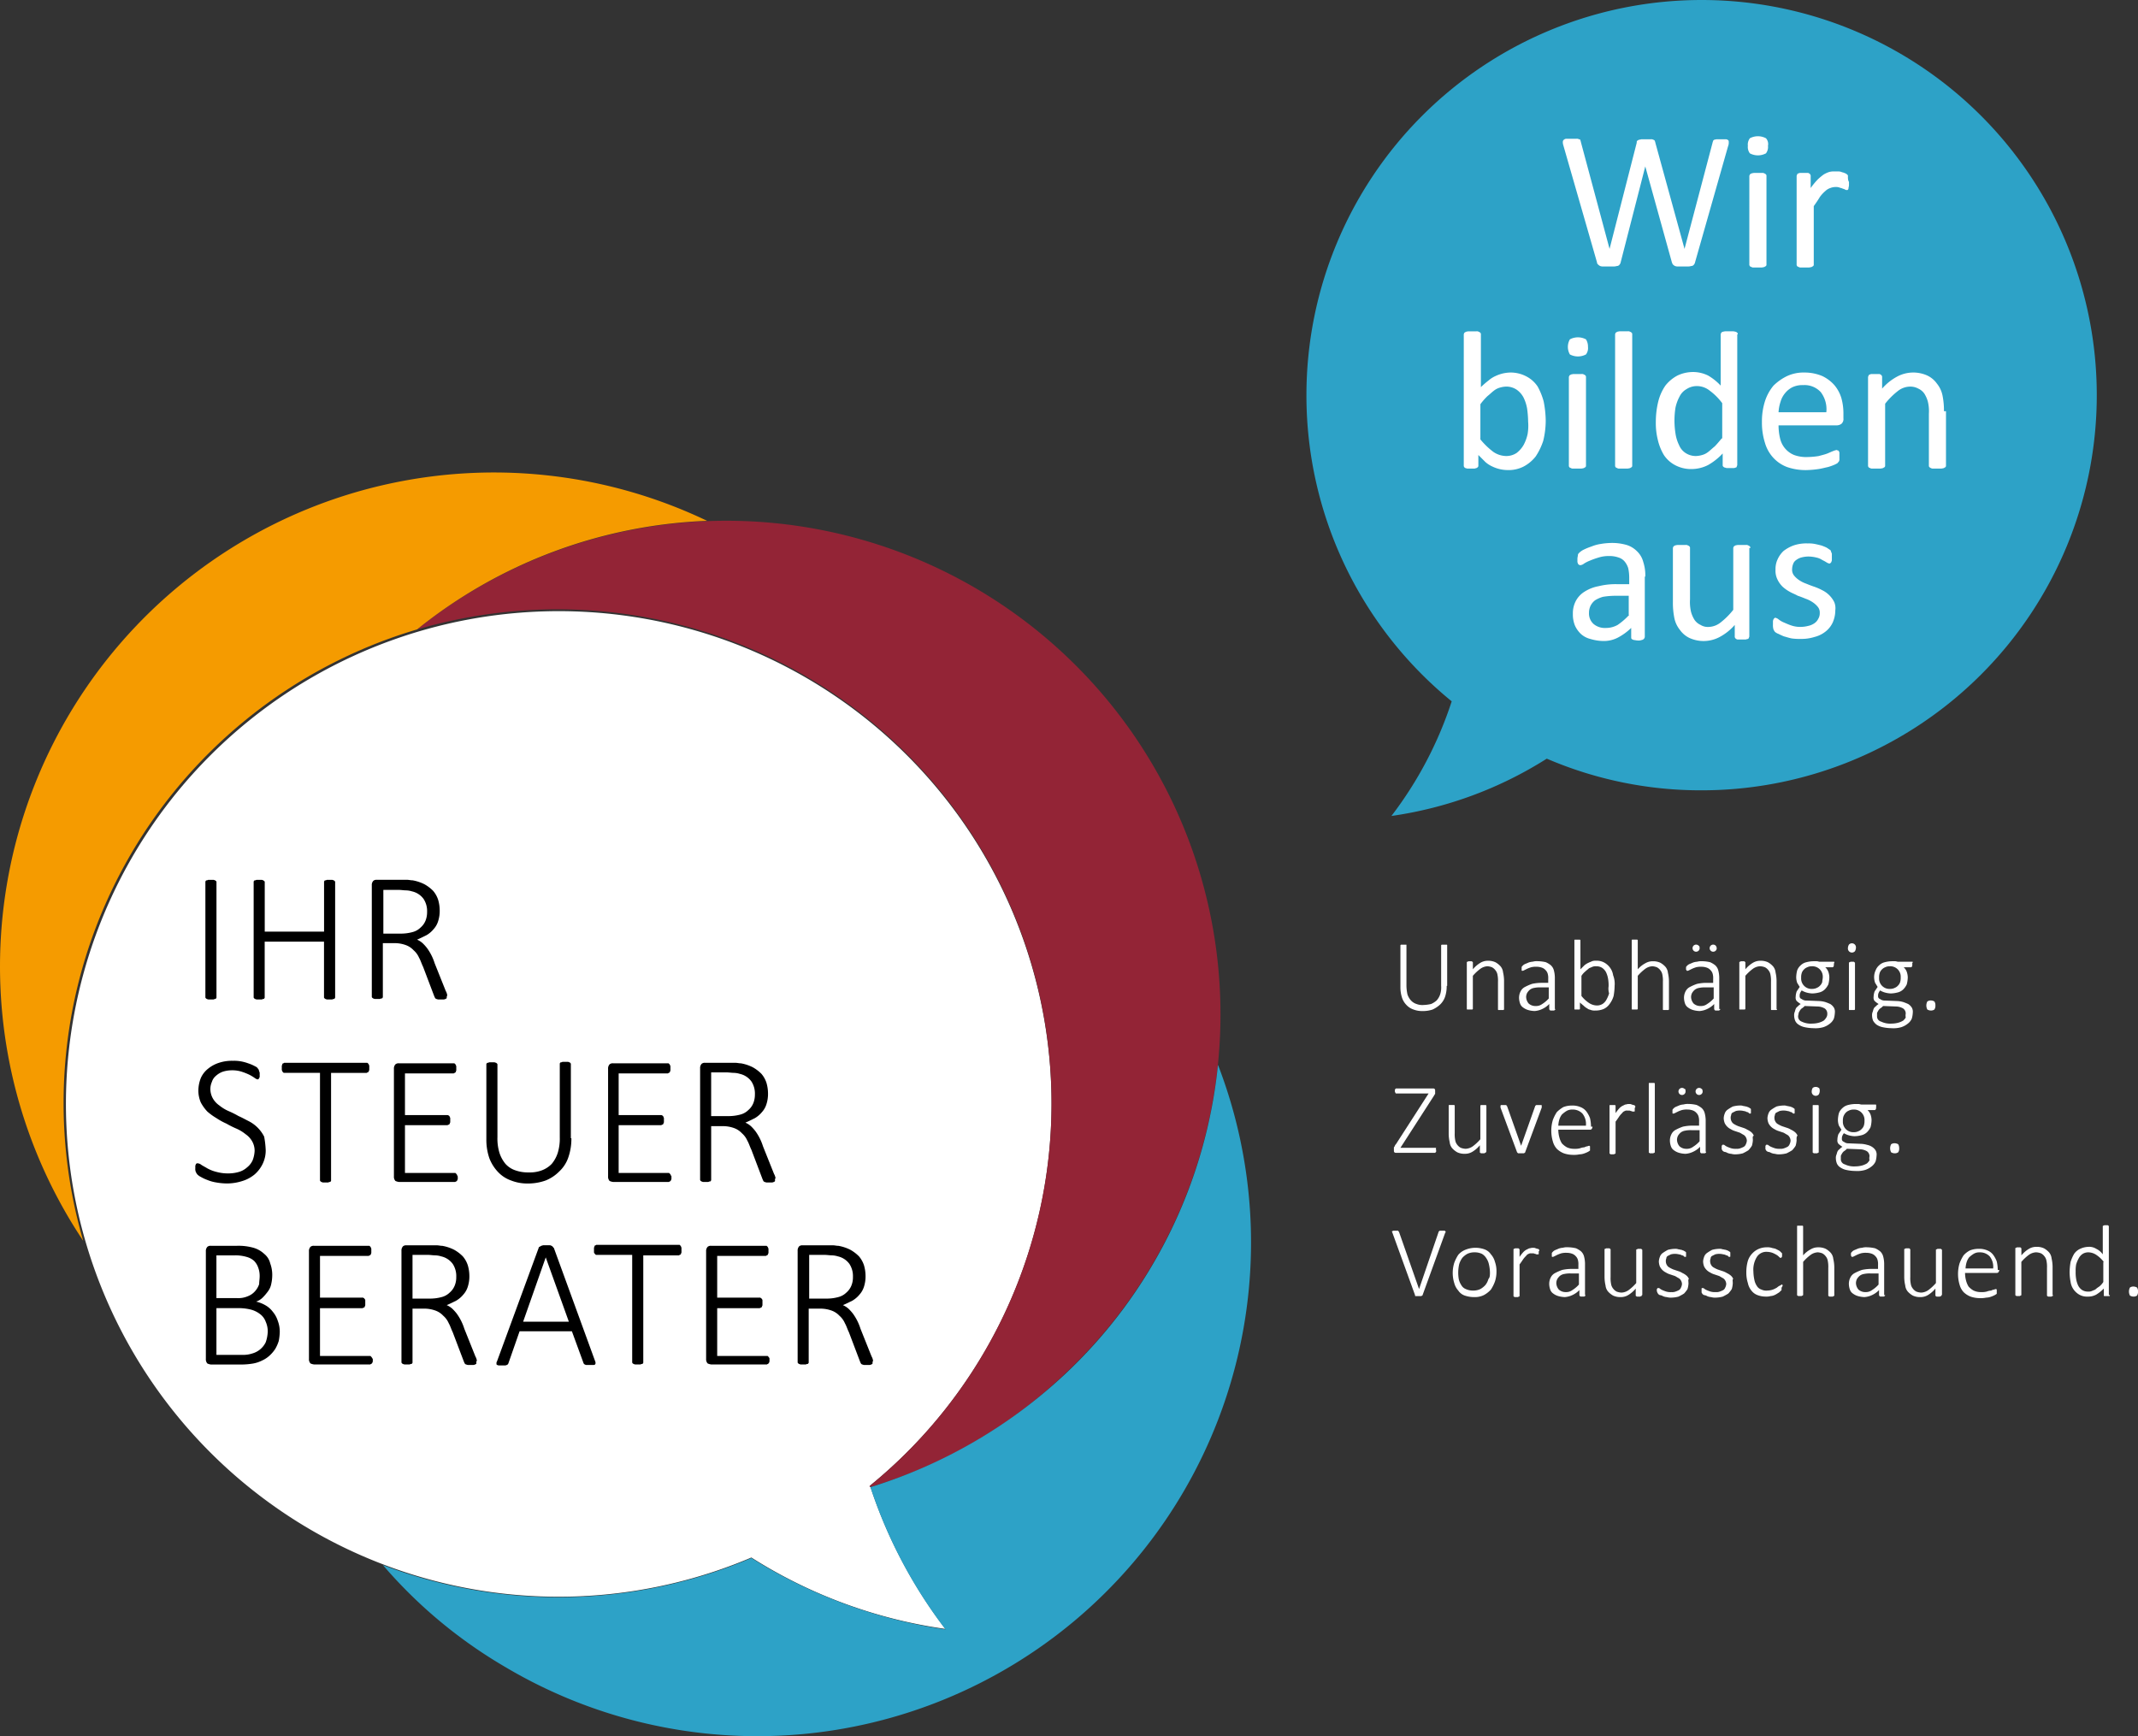 <svg xmlns="http://www.w3.org/2000/svg" width="281.098" height="228.252" viewBox="0 0 281.098 228.252">
  <rect x="0" y="0" width="281.098" height="228.252" fill="#333333" stroke="none"/>
  <g id="BStBK_LogoStBxAusbildung_4c" transform="translate(0.049)">
    <path id="Pfad_290" data-name="Pfad 290" d="M142.525,186.112a64.792,64.792,0,1,0-39.463,59.756,64.2,64.2,0,0,0,25.515,9.387,63.44,63.44,0,0,1-9.915-18.839,64.756,64.756,0,0,0,23.863-50.3Z" transform="translate(-4.322 -41.084)" fill="#fff"/>
    <path id="Pfad_291" data-name="Pfad 291" d="M171.014,124.152a65.007,65.007,0,0,0-88.114-6.28,65.927,65.927,0,0,1,18.509-2.644A64.933,64.933,0,0,1,142.392,230.51a.231.231,0,0,0,.066.132A63.358,63.358,0,0,0,167.907,215.9a64.829,64.829,0,0,0,3.107-91.75Z" transform="translate(-28.118 -35.112)" fill="#932436"/>
    <path id="Pfad_292" data-name="Pfad 292" d="M185.9,211.8a64.681,64.681,0,0,1-20.227,40.785,65.868,65.868,0,0,1-25.449,14.741.231.231,0,0,0-.066-.132,63.44,63.44,0,0,0,9.915,18.839,65.6,65.6,0,0,1-25.515-9.387,65.038,65.038,0,0,1-48.453.925,63.052,63.052,0,0,0,16,13.353A64.916,64.916,0,0,0,185.9,211.8Z" transform="translate(-25.813 -71.796)" fill="#2da2c7"/>
    <path id="Pfad_293" data-name="Pfad 293" d="M54.782,114.608A64.756,64.756,0,0,1,92.923,100.33,64.946,64.946,0,0,0,10.89,194.989a64.947,64.947,0,0,1,43.892-80.38Z" transform="translate(0 -31.849)" fill="#f59b00"/>
    <path id="Pfad_294" data-name="Pfad 294" d="M284.581,193.32a4.395,4.395,0,0,1-.2,1.388,2.588,2.588,0,0,1-.661,1.058,3.7,3.7,0,0,1-.992.661,3.975,3.975,0,0,1-1.322.2,3.2,3.2,0,0,1-1.19-.2,2.241,2.241,0,0,1-.925-.595,2.489,2.489,0,0,1-.595-.992,4.395,4.395,0,0,1-.2-1.388v-5.486l.066-.066h.661c.066,0,.066,0,.066.066v5.354a5.821,5.821,0,0,0,.132,1.124,2.286,2.286,0,0,0,.463.793,1.711,1.711,0,0,0,.727.463,2.1,2.1,0,0,0,.925.132,5.1,5.1,0,0,0,.992-.132,2.73,2.73,0,0,0,.727-.463,2.286,2.286,0,0,0,.463-.793,2.918,2.918,0,0,0,.132-1.124v-5.354l.066-.066h.661a.065.065,0,0,1,.066.066v5.354Z" transform="translate(-94.422 -63.694)" fill="#fff"/>
    <path id="Pfad_295" data-name="Pfad 295" d="M296.592,197.446v.066l-.066.066h-.661a.065.065,0,0,1-.066-.066v-3.636a3.78,3.78,0,0,0-.066-.925,1.245,1.245,0,0,0-.264-.595,1.346,1.346,0,0,0-.463-.4,1.93,1.93,0,0,0-.595-.132,1.754,1.754,0,0,0-.925.331,6.093,6.093,0,0,0-.992.925v4.363l-.066.066h-.661a.065.065,0,0,1-.066-.066V191.3a.065.065,0,0,1,.066-.066.2.2,0,0,0,.132-.066h.4c.066,0,.066,0,.132.066l.066.066v.925a3.836,3.836,0,0,1,.992-.859,1.865,1.865,0,0,1,.992-.264,2.207,2.207,0,0,1,.992.2,2.589,2.589,0,0,1,.661.529,1.451,1.451,0,0,1,.331.793,5.137,5.137,0,0,1,.132,1.058v3.768Z" transform="translate(-98.897 -64.779)" fill="#fff"/>
    <path id="Pfad_296" data-name="Pfad 296" d="M306.066,194.637h-1.124a3.491,3.491,0,0,0-.859.066,1.245,1.245,0,0,0-.595.264,1.753,1.753,0,0,0-.331.4,1.246,1.246,0,0,0-.132.529,1.392,1.392,0,0,0,.331.859,1.308,1.308,0,0,0,.925.33,1.329,1.329,0,0,0,.859-.264,3.853,3.853,0,0,0,.859-.727v-1.454Zm.793,2.842c0,.066,0,.066-.066.132a.231.231,0,0,1-.132.066h-.4c-.066,0-.066,0-.132-.066a.231.231,0,0,1-.066-.132v-.661a2.98,2.98,0,0,1-.925.661,2.771,2.771,0,0,1-.992.264,3.35,3.35,0,0,1-.859-.132,2.067,2.067,0,0,1-.661-.331,1.028,1.028,0,0,1-.4-.529,2.375,2.375,0,0,1-.132-.727,1.83,1.83,0,0,1,.2-.859,1.3,1.3,0,0,1,.595-.595,6.451,6.451,0,0,1,.925-.4,5.927,5.927,0,0,1,1.19-.132h.925v-.529a2.037,2.037,0,0,0-.066-.661,1.066,1.066,0,0,0-.264-.463,1.185,1.185,0,0,0-.463-.33,2.04,2.04,0,0,0-.727-.132,2.478,2.478,0,0,0-.727.066,4.56,4.56,0,0,0-.529.2l-.4.2a.511.511,0,0,1-.2.066H302.5a.065.065,0,0,1-.066-.066v-.4c0-.066.066-.132.132-.2a.912.912,0,0,1,.264-.2c.132-.066.331-.132.463-.2a1.93,1.93,0,0,1,.595-.132,2.037,2.037,0,0,1,.661-.066,5.137,5.137,0,0,1,1.058.132,2.889,2.889,0,0,1,.661.4,1.372,1.372,0,0,1,.4.661,3.9,3.9,0,0,1,.132.925v4.164Z" transform="translate(-102.422 -64.813)" fill="#fff"/>
    <path id="Pfad_297" data-name="Pfad 297" d="M317.595,193.048a5,5,0,0,0-.066-.992,3.273,3.273,0,0,0-.264-.859,1.561,1.561,0,0,0-.529-.595,1.41,1.41,0,0,0-.793-.2,1.125,1.125,0,0,0-.463.066c-.132.066-.331.132-.463.2-.132.132-.331.264-.463.4a2.4,2.4,0,0,0-.529.595V194.3a4.233,4.233,0,0,0,.992.925,1.967,1.967,0,0,0,.991.331,1.41,1.41,0,0,0,.793-.2,1.56,1.56,0,0,0,.529-.595,4.044,4.044,0,0,0,.331-.793,2.2,2.2,0,0,1-.066-.925Zm.793-.132a8.251,8.251,0,0,1-.132,1.388,3.182,3.182,0,0,1-.529,1.058,1.943,1.943,0,0,1-.793.661,2.849,2.849,0,0,1-1.124.2,1.455,1.455,0,0,1-.529-.066c-.132-.066-.331-.066-.463-.2a2.006,2.006,0,0,1-.463-.331c-.132-.132-.331-.264-.529-.463v.859l-.066.066h-.595a.065.065,0,0,1-.066-.066v-9.056a.065.065,0,0,1,.066-.066h.661l.066.066V190.8l.529-.529a2.319,2.319,0,0,1,.529-.331c.132-.066.331-.132.463-.2a1.288,1.288,0,0,1,.529-.066,2.026,2.026,0,0,1,1.124.264,2.357,2.357,0,0,1,.727.661,2.239,2.239,0,0,1,.4.992,3.073,3.073,0,0,1,.2,1.322Z" transform="translate(-106.151 -63.355)" fill="#fff"/>
    <path id="Pfad_298" data-name="Pfad 298" d="M329.392,196.022v.066l-.066.066h-.661a.065.065,0,0,1-.066-.066v-3.636a3.782,3.782,0,0,0-.066-.925,1.246,1.246,0,0,0-.264-.595,1.346,1.346,0,0,0-.463-.4,1.93,1.93,0,0,0-.595-.132,1.754,1.754,0,0,0-.925.331,6.1,6.1,0,0,0-.992.925v4.363l-.066.066h-.661a.065.065,0,0,1-.066-.066v-9.056a.065.065,0,0,1,.066-.066h.661l.066.066V190.8a3.481,3.481,0,0,1,.992-.793,1.865,1.865,0,0,1,.992-.264,2.208,2.208,0,0,1,.992.2,2.588,2.588,0,0,1,.661.529,1.451,1.451,0,0,1,.331.793,5.137,5.137,0,0,1,.132,1.058v3.7Z" transform="translate(-110.015 -63.355)" fill="#fff"/>
    <path id="Pfad_299" data-name="Pfad 299" d="M339.2,188.429a.467.467,0,1,1-.132-.4.559.559,0,0,1,.132.4Zm-2.247,0a.467.467,0,1,1-.132-.4c.132.066.132.2.132.4Zm1.917,5.09h-1.124a3.491,3.491,0,0,0-.859.066,1.245,1.245,0,0,0-.595.264,1.753,1.753,0,0,0-.331.4,1.245,1.245,0,0,0-.132.529,1.392,1.392,0,0,0,.331.859,1.308,1.308,0,0,0,.925.33,1.328,1.328,0,0,0,.859-.264,3.851,3.851,0,0,0,.859-.727v-1.454Zm.793,2.842c0,.066,0,.066-.066.132a.231.231,0,0,1-.132.066h-.4c-.066,0-.066,0-.132-.066a.231.231,0,0,1-.066-.132V195.7a2.979,2.979,0,0,1-.925.661,2.771,2.771,0,0,1-.991.264,3.349,3.349,0,0,1-.859-.132,2.067,2.067,0,0,1-.661-.33,1.028,1.028,0,0,1-.4-.529,2.376,2.376,0,0,1-.132-.727,1.83,1.83,0,0,1,.2-.859,1.3,1.3,0,0,1,.595-.595,6.445,6.445,0,0,1,.925-.4,5.929,5.929,0,0,1,1.19-.132h.925v-.529a2.038,2.038,0,0,0-.066-.661,1.065,1.065,0,0,0-.264-.463,1.186,1.186,0,0,0-.463-.331,2.04,2.04,0,0,0-.727-.132,2.477,2.477,0,0,0-.727.066,4.555,4.555,0,0,0-.529.2l-.4.2a.512.512,0,0,1-.2.066H335.3a.065.065,0,0,1-.066-.066.065.065,0,0,0-.066-.066v-.33c0-.066.066-.132.132-.2a.912.912,0,0,1,.264-.2c.132-.066.33-.132.463-.2a1.93,1.93,0,0,1,.595-.132,2.038,2.038,0,0,1,.661-.066,4.6,4.6,0,0,1,1.058.132,2.888,2.888,0,0,1,.661.4,1.372,1.372,0,0,1,.4.661,3.9,3.9,0,0,1,.132.925v4.164Z" transform="translate(-113.541 -63.694)" fill="#fff"/>
    <path id="Pfad_300" data-name="Pfad 300" d="M350.858,197.446v.066l-.066.066h-.661a.065.065,0,0,1-.066-.066v-3.636a3.782,3.782,0,0,0-.066-.925,1.246,1.246,0,0,0-.264-.595,1.346,1.346,0,0,0-.463-.4,1.956,1.956,0,0,0-.661-.132,1.754,1.754,0,0,0-.925.331,6.092,6.092,0,0,0-.992.925v4.363l-.066.066h-.661a.065.065,0,0,1-.066-.066V191.3a.065.065,0,0,1,.066-.066.2.2,0,0,0,.132-.066h.4c.066,0,.066,0,.132.066l.066.066v.925a3.835,3.835,0,0,1,.992-.859,1.865,1.865,0,0,1,.992-.264,2.207,2.207,0,0,1,.991.2,2.588,2.588,0,0,1,.661.529,1.451,1.451,0,0,1,.331.793,5.137,5.137,0,0,1,.132,1.058v3.768Z" transform="translate(-117.269 -64.779)" fill="#fff"/>
    <path id="Pfad_301" data-name="Pfad 301" d="M360.568,193.315a1.365,1.365,0,0,0-1.454-1.454,1.32,1.32,0,0,0-.595.132,1.186,1.186,0,0,0-.463.33,1.065,1.065,0,0,0-.264.463,1.83,1.83,0,0,0-.066.595,1.365,1.365,0,0,0,1.454,1.454,1.32,1.32,0,0,0,.595-.132,1.185,1.185,0,0,0,.463-.331,1.065,1.065,0,0,0,.264-.463c0-.2.066-.4.066-.595Zm.595,4.759a.814.814,0,0,0-.331-.661,1.911,1.911,0,0,0-.925-.264l-1.719-.066a1.751,1.751,0,0,1-.4.331,1.16,1.16,0,0,0-.264.331c-.066.132-.132.2-.132.33a2.865,2.865,0,0,0-.066.331.715.715,0,0,0,.463.727,2.734,2.734,0,0,0,1.388.264,3.446,3.446,0,0,0,.925-.132A2.592,2.592,0,0,0,360.7,199a1.752,1.752,0,0,0,.331-.4.889.889,0,0,0,.132-.529Zm.859-6.412c0,.132,0,.2-.066.264s-.066.066-.132.066H360.9a1.561,1.561,0,0,1,.4.595,2.374,2.374,0,0,1,.132.727,3.9,3.9,0,0,1-.132.925,2.373,2.373,0,0,1-.463.661,1.576,1.576,0,0,1-.727.4,3.9,3.9,0,0,1-.925.132,3.319,3.319,0,0,1-.793-.132,2.592,2.592,0,0,1-.595-.264,1.444,1.444,0,0,0-.2.33.839.839,0,0,0-.066.4.362.362,0,0,0,.264.4.987.987,0,0,0,.661.2l1.653.066a3.318,3.318,0,0,1,.793.132,6.863,6.863,0,0,1,.661.264,1.545,1.545,0,0,1,.463.463,1.087,1.087,0,0,1,.132.661,3.318,3.318,0,0,1-.132.793,1.679,1.679,0,0,1-.529.661,2.639,2.639,0,0,1-.859.463,3.668,3.668,0,0,1-1.256.132,5.929,5.929,0,0,1-1.19-.132,2.205,2.205,0,0,1-.793-.331,1.175,1.175,0,0,1-.463-.529,1.955,1.955,0,0,1-.132-.661,1.125,1.125,0,0,1,.066-.463c.066-.132.066-.264.132-.4a.66.66,0,0,1,.264-.331,1.754,1.754,0,0,1,.4-.331,3.671,3.671,0,0,1-.529-.4.712.712,0,0,1-.132-.529,2.377,2.377,0,0,1,.132-.727l.4-.595c-.132-.2-.2-.33-.331-.529a2.375,2.375,0,0,1-.132-.727,3.9,3.9,0,0,1,.132-.925,1.688,1.688,0,0,1,.463-.661,1.576,1.576,0,0,1,.727-.4,3.9,3.9,0,0,1,.925-.132h.463c.132,0,.264.066.4.066h1.785c.066,0,.132,0,.132.066a.6.6,0,0,0-.066.33Z" transform="translate(-120.964 -64.813)" fill="#fff"/>
    <path id="Pfad_302" data-name="Pfad 302" d="M368.425,196.293v.066l-.066.066H367.7a.065.065,0,0,1-.066-.066v-6.148a.065.065,0,0,1,.066-.066.2.2,0,0,0,.132-.066h.4c.066,0,.066,0,.132.066l.066.066v6.081Zm.132-8.064a.955.955,0,0,1-.132.463.531.531,0,0,1-.925-.4.955.955,0,0,1,.132-.463.531.531,0,0,1,.925.4Z" transform="translate(-124.591 -63.626)" fill="#fff"/>
    <path id="Pfad_303" data-name="Pfad 303" d="M376.068,193.315a1.365,1.365,0,0,0-1.454-1.454,1.32,1.32,0,0,0-.595.132,1.186,1.186,0,0,0-.463.33,1.065,1.065,0,0,0-.264.463,1.829,1.829,0,0,0-.066.595,1.365,1.365,0,0,0,1.454,1.454,1.32,1.32,0,0,0,.595-.132,1.186,1.186,0,0,0,.463-.331,1.065,1.065,0,0,0,.264-.463,1.831,1.831,0,0,0,.066-.595Zm.661,4.759a.814.814,0,0,0-.331-.661,1.911,1.911,0,0,0-.925-.264l-1.719-.066a1.752,1.752,0,0,1-.4.331,1.16,1.16,0,0,0-.264.331c-.066.132-.132.2-.132.33v.331a.7.7,0,0,0,.529.727,2.734,2.734,0,0,0,1.388.264,3.446,3.446,0,0,0,.925-.132A2.592,2.592,0,0,0,376.4,199a1.752,1.752,0,0,0,.331-.4,1.411,1.411,0,0,1,0-.529Zm.859-6.412c0,.132,0,.2-.066.264s-.066.066-.132.066h-.925a1.56,1.56,0,0,1,.4.595,2.375,2.375,0,0,1,.132.727,3.9,3.9,0,0,1-.132.925,2.373,2.373,0,0,1-.463.661,1.576,1.576,0,0,1-.727.4,3.9,3.9,0,0,1-.925.132,3.319,3.319,0,0,1-.793-.132,2.59,2.59,0,0,1-.595-.264,1.445,1.445,0,0,0-.2.33.839.839,0,0,0-.066.4.362.362,0,0,0,.264.4.923.923,0,0,0,.595.2l1.653.066a3.318,3.318,0,0,1,.793.132,6.852,6.852,0,0,1,.661.264,1.543,1.543,0,0,1,.463.463,1.087,1.087,0,0,1,.132.661,3.318,3.318,0,0,1-.132.793,1.679,1.679,0,0,1-.529.661,2.638,2.638,0,0,1-.859.463,3.668,3.668,0,0,1-1.256.132,5.928,5.928,0,0,1-1.19-.132,2.206,2.206,0,0,1-.793-.331,1.782,1.782,0,0,1-.463-.529,1.956,1.956,0,0,1-.132-.661,1.125,1.125,0,0,1,.066-.463c.066-.132.066-.264.132-.4a.66.66,0,0,1,.264-.331,1.752,1.752,0,0,1,.4-.331,3.662,3.662,0,0,1-.529-.4.712.712,0,0,1-.132-.529,2.376,2.376,0,0,1,.132-.727l.4-.595c-.132-.2-.2-.33-.331-.529a2.376,2.376,0,0,1-.132-.727,2.111,2.111,0,0,1,.2-.925,1.687,1.687,0,0,1,.463-.661,1.576,1.576,0,0,1,.727-.4,3.9,3.9,0,0,1,.925-.132h.463c.132,0,.264.066.4.066h1.785c.066,0,.132,0,.132.066-.132.132-.066.2-.066.33Z" transform="translate(-126.218 -64.813)" fill="#fff"/>
    <path id="Pfad_304" data-name="Pfad 304" d="M384.29,199.661a.854.854,0,0,1-.132.529.77.77,0,0,1-.463.132.956.956,0,0,1-.463-.132,1.124,1.124,0,0,1,0-1.058.77.77,0,0,1,.463-.132.955.955,0,0,1,.463.132.854.854,0,0,1,.132.529Z" transform="translate(-129.879 -67.457)" fill="#fff"/>
    <path id="Pfad_305" data-name="Pfad 305" d="M282.753,224.631v.132c0,.066,0,.066-.066.132l-.066.066h-5.156a.243.243,0,0,1-.2-.066c-.066-.066-.066-.132-.066-.264V224.3c0-.066,0-.066.066-.132,0-.066.066-.066.066-.132s.066-.132.132-.2l4.3-6.676h-4.3l-.066-.066a.2.2,0,0,0-.066-.132V216.7c0-.066,0-.066.066-.132l.066-.066h4.892a.243.243,0,0,1,.2.066c.066.066.066.132.066.264v.331c0,.066,0,.066-.066.132,0,.066-.066.066-.066.132-.066.066-.066.132-.132.2l-4.3,6.676h4.561c.066,0,.132,0,.132.066-.066.066,0,.132,0,.264Z" transform="translate(-93.982 -73.389)" fill="#fff"/>
    <path id="Pfad_306" data-name="Pfad 306" d="M292.992,225.947v.066a.065.065,0,0,1-.066.066.2.2,0,0,0-.132.066h-.4c-.066,0-.066,0-.132-.066a.065.065,0,0,1-.066-.066v-.925a3.835,3.835,0,0,1-.991.859,1.865,1.865,0,0,1-.992.264,2.207,2.207,0,0,1-.992-.2,2.589,2.589,0,0,1-.661-.529,1.451,1.451,0,0,1-.331-.793,5.137,5.137,0,0,1-.132-1.058v-3.768a.065.065,0,0,1,.066-.066h.661l.066.066V223.5a3.782,3.782,0,0,0,.066.925,1.246,1.246,0,0,0,.264.595,1.345,1.345,0,0,0,.463.4,1.955,1.955,0,0,0,.661.132,1.754,1.754,0,0,0,.925-.33,6.093,6.093,0,0,0,.991-.925v-4.429l.066-.066h.661l.066.066v6.081Z" transform="translate(-97.676 -74.508)" fill="#fff"/>
    <path id="Pfad_307" data-name="Pfad 307" d="M303.82,219.932h0v.2l-2.181,5.883a.065.065,0,0,1-.066.066.231.231,0,0,1-.132.066h-.661c-.066,0-.066,0-.132-.066l-.066-.066-2.181-5.883v-.264l.066-.066h.661a.065.065,0,0,1,.066.066.065.065,0,0,0,.066.066l1.851,5.222v0l1.851-5.222a.065.065,0,0,1,.066-.066l.066-.066h.661a.065.065,0,0,1,.066.066v.066Z" transform="translate(-101.168 -74.508)" fill="#fff"/>
    <path id="Pfad_308" data-name="Pfad 308" d="M313.061,222.478a2.2,2.2,0,0,0-.463-1.52,1.738,1.738,0,0,0-1.322-.529,1.409,1.409,0,0,0-.793.2,3.634,3.634,0,0,0-.595.463,2.068,2.068,0,0,0-.331.661,3.318,3.318,0,0,0-.132.793h3.636v-.066Zm.859.2a.505.505,0,0,1-.132.331c-.066.066-.132.066-.264.066h-4.1a4,4,0,0,0,.132.992,2.861,2.861,0,0,0,.331.793,2.587,2.587,0,0,0,.661.529,2.207,2.207,0,0,0,.991.2,2.478,2.478,0,0,0,.727-.066,1.93,1.93,0,0,1,.595-.132.94.94,0,0,1,.4-.132.512.512,0,0,1,.2-.066h.066l.066.066v.529a.065.065,0,0,1-.066.066.818.818,0,0,1-.2.132,3.222,3.222,0,0,1-.463.2,1.956,1.956,0,0,1-.661.132,3.217,3.217,0,0,1-.793.066,3.85,3.85,0,0,1-1.256-.2,2.772,2.772,0,0,1-.925-.595,2.383,2.383,0,0,1-.529-.992,4.958,4.958,0,0,1,0-2.776,5.269,5.269,0,0,1,.529-1.058,4.241,4.241,0,0,1,.859-.661,3.088,3.088,0,0,1,1.124-.2,2.634,2.634,0,0,1,1.124.2,1.8,1.8,0,0,1,.793.595,3.562,3.562,0,0,1,.463.859,5.136,5.136,0,0,1,.132,1.058v.066Z" transform="translate(-104.592 -74.542)" fill="#fff"/>
    <path id="Pfad_309" data-name="Pfad 309" d="M323.405,220.195v.33a.065.065,0,0,1-.066.066h-.2c-.066,0-.132-.066-.2-.066s-.132-.066-.264-.066h-.264a.5.5,0,0,0-.33.066.66.66,0,0,0-.331.264,2.871,2.871,0,0,0-.4.463c-.132.2-.264.4-.463.661v4.164l-.066.066a.2.2,0,0,0-.132.066h-.4c-.066,0-.066,0-.132-.066a.065.065,0,0,1-.066-.066V219.8a.065.065,0,0,1,.066-.066h.661l.066.066v.992a6.4,6.4,0,0,1,.463-.595,1.752,1.752,0,0,1,.4-.331l.4-.2c.132,0,.264-.066.4-.066h.2a.5.5,0,0,1,.264.066c.066,0,.132.066.264.066a.231.231,0,0,1,.132.066l.066.066v.2c-.066,0-.066.066-.066.132Z" transform="translate(-108.524 -74.44)" fill="#fff"/>
    <path id="Pfad_310" data-name="Pfad 310" d="M328.693,224.456v.066l-.066.066a.2.2,0,0,0-.132.066h-.4c-.066,0-.066,0-.132-.066a.065.065,0,0,1-.066-.066v-9.056a.065.065,0,0,1,.066-.066h.661l.066.066v8.99Z" transform="translate(-111.168 -73.016)" fill="#fff"/>
    <path id="Pfad_311" data-name="Pfad 311" d="M336.4,216.929a.467.467,0,1,1-.132-.4c.066,0,.132.132.132.4Zm-2.248,0a.467.467,0,1,1-.132-.4c.132,0,.132.132.132.4Zm1.917,5.024h-1.124a3.491,3.491,0,0,0-.859.066,1.245,1.245,0,0,0-.595.264,1.751,1.751,0,0,0-.331.4,1.245,1.245,0,0,0-.132.529,1.392,1.392,0,0,0,.331.859,1.307,1.307,0,0,0,.925.331,1.329,1.329,0,0,0,.859-.264,3.854,3.854,0,0,0,.859-.727v-1.454Zm.793,2.842c0,.066,0,.066-.066.132a.231.231,0,0,1-.132.066h-.4c-.066,0-.066,0-.132-.066a.231.231,0,0,1-.066-.132v-.661a2.981,2.981,0,0,1-.925.661,2.77,2.77,0,0,1-.992.264,3.349,3.349,0,0,1-.859-.132,2.069,2.069,0,0,1-.661-.331,1.028,1.028,0,0,1-.4-.529,2.376,2.376,0,0,1-.132-.727,1.83,1.83,0,0,1,.2-.859,1.3,1.3,0,0,1,.595-.595,6.447,6.447,0,0,1,.925-.4,5.93,5.93,0,0,1,1.19-.132h.925v-.529a2.038,2.038,0,0,0-.066-.661,1.066,1.066,0,0,0-.264-.463,1.186,1.186,0,0,0-.463-.331,2.04,2.04,0,0,0-.727-.132,2.479,2.479,0,0,0-.727.066,4.557,4.557,0,0,0-.529.2l-.4.2a.512.512,0,0,1-.2.066H332.5a.065.065,0,0,1-.066-.066v-.4c0-.066.066-.132.132-.2a.913.913,0,0,1,.264-.2c.132-.066.331-.132.463-.2a1.93,1.93,0,0,1,.595-.132,2.038,2.038,0,0,1,.661-.066,4.6,4.6,0,0,1,1.058.132,2.889,2.889,0,0,1,.661.4,1.371,1.371,0,0,1,.4.661,3.9,3.9,0,0,1,.132.925v4.164Z" transform="translate(-112.591 -73.355)" fill="#fff"/>
    <path id="Pfad_312" data-name="Pfad 312" d="M346.5,224.395a3.319,3.319,0,0,1-.132.793,3.633,3.633,0,0,1-.463.595,7.211,7.211,0,0,1-.727.4,3.9,3.9,0,0,1-.925.132,1.83,1.83,0,0,1-.595-.066,1.557,1.557,0,0,1-.529-.132.939.939,0,0,0-.4-.132.817.817,0,0,1-.2-.132c-.066-.066-.066-.132-.132-.2v-.4c0-.066,0-.066.066-.132a.065.065,0,0,1,.066-.066h.066a.243.243,0,0,1,.2.066,1.445,1.445,0,0,0,.331.2,4.559,4.559,0,0,0,.529.2,2.038,2.038,0,0,0,.661.066,1.288,1.288,0,0,0,.529-.066,3.225,3.225,0,0,0,.463-.2.66.66,0,0,0,.264-.331,1.226,1.226,0,0,0,.132-.463.955.955,0,0,0-.132-.463.8.8,0,0,0-.331-.331c-.132-.066-.33-.2-.463-.264l-.595-.2a2.348,2.348,0,0,1-.595-.264,1.729,1.729,0,0,1-.793-.793,1.956,1.956,0,0,1-.132-.661,1.93,1.93,0,0,1,.132-.595,1.028,1.028,0,0,1,.4-.529,5.812,5.812,0,0,1,.661-.4,3.9,3.9,0,0,1,.925-.132,1.124,1.124,0,0,1,.463.066c.132,0,.264.066.4.066.132.066.2.066.331.132.066.066.132.066.2.132l.066.066v.529a.065.065,0,0,1-.066.066H346.1c-.066,0-.066,0-.132-.066a.343.343,0,0,0-.264-.132.939.939,0,0,0-.4-.132,2.148,2.148,0,0,0-1.058,0l-.4.2a.363.363,0,0,0-.2.331.838.838,0,0,0-.066.4.955.955,0,0,0,.132.463.8.8,0,0,0,.331.331,3.921,3.921,0,0,0,.529.264l.595.2a2.346,2.346,0,0,1,.595.264,2.316,2.316,0,0,1,.529.33,1.186,1.186,0,0,1,.331.463c-.2.066-.132.264-.132.529Z" transform="translate(-116.083 -74.542)" fill="#fff"/>
    <path id="Pfad_313" data-name="Pfad 313" d="M355.2,224.395a3.318,3.318,0,0,1-.132.793,3.635,3.635,0,0,1-.463.595,7.207,7.207,0,0,1-.727.4,3.9,3.9,0,0,1-.925.132,1.829,1.829,0,0,1-.595-.066,1.557,1.557,0,0,1-.529-.132.939.939,0,0,0-.4-.132.817.817,0,0,1-.2-.132c-.066-.066-.066-.132-.132-.2v-.4c0-.066,0-.066.066-.132a.065.065,0,0,1,.066-.066h.066a.243.243,0,0,1,.2.066,1.445,1.445,0,0,0,.33.2,4.56,4.56,0,0,0,.529.2,2.037,2.037,0,0,0,.661.066,1.289,1.289,0,0,0,.529-.066,3.226,3.226,0,0,0,.463-.2.66.66,0,0,0,.264-.331,1.226,1.226,0,0,0,.132-.463.955.955,0,0,0-.132-.463.8.8,0,0,0-.331-.331c-.132-.066-.33-.2-.463-.264l-.595-.2a2.348,2.348,0,0,1-.595-.264,1.729,1.729,0,0,1-.793-.793,1.956,1.956,0,0,1-.132-.661,1.93,1.93,0,0,1,.132-.595,1.028,1.028,0,0,1,.4-.529,5.814,5.814,0,0,1,.661-.4,3.9,3.9,0,0,1,.925-.132,1.124,1.124,0,0,1,.463.066c.132,0,.264.066.4.066.132.066.2.066.33.132.066.066.132.066.2.132l.066.066v.529a.065.065,0,0,1-.066.066H354.8c-.066,0-.066,0-.132-.066a.343.343,0,0,0-.264-.132.939.939,0,0,0-.4-.132,2.148,2.148,0,0,0-1.058,0l-.4.2a.363.363,0,0,0-.2.331.838.838,0,0,0-.066.4.955.955,0,0,0,.132.463.8.8,0,0,0,.33.331,3.926,3.926,0,0,0,.529.264l.595.2a2.346,2.346,0,0,1,.595.264,2.318,2.318,0,0,1,.529.33,1.186,1.186,0,0,1,.331.463c-.132.066-.132.264-.132.529Z" transform="translate(-119.032 -74.542)" fill="#fff"/>
    <path id="Pfad_314" data-name="Pfad 314" d="M361.225,224.727v.066l-.066.066a.2.2,0,0,0-.132.066h-.4c-.066,0-.066,0-.132-.066a.065.065,0,0,1-.066-.066v-6.147a.065.065,0,0,1,.066-.066h.661l.066.066v6.081Zm.132-8a.955.955,0,0,1-.132.463.531.531,0,0,1-.925-.4.956.956,0,0,1,.132-.463.661.661,0,0,1,.793,0c.066,0,.132.132.132.4Z" transform="translate(-122.151 -73.287)" fill="#fff"/>
    <path id="Pfad_315" data-name="Pfad 315" d="M368.868,221.781a1.365,1.365,0,0,0-1.454-1.454,1.32,1.32,0,0,0-.595.132,1.186,1.186,0,0,0-.463.331,1.657,1.657,0,0,0-.264.463,1.831,1.831,0,0,0-.066.595,1.365,1.365,0,0,0,1.454,1.454,1.32,1.32,0,0,0,.595-.132,1.186,1.186,0,0,0,.463-.331,1.065,1.065,0,0,0,.264-.463,2.038,2.038,0,0,0,.066-.595Zm.661,4.693a.814.814,0,0,0-.331-.661,1.911,1.911,0,0,0-.925-.264l-1.719-.066a1.753,1.753,0,0,1-.4.331,1.16,1.16,0,0,0-.264.331c-.066.132-.132.2-.132.331v.331a.7.7,0,0,0,.529.727,2.734,2.734,0,0,0,1.388.264,3.446,3.446,0,0,0,.925-.132,2.589,2.589,0,0,0,.595-.264,1.752,1.752,0,0,0,.331-.4,1.423,1.423,0,0,1,0-.529Zm.859-6.412c0,.132,0,.2-.066.264s-.066.066-.132.066h-.925a1.561,1.561,0,0,1,.4.595,2.375,2.375,0,0,1,.132.727,3.9,3.9,0,0,1-.132.925,2.374,2.374,0,0,1-.463.661,1.576,1.576,0,0,1-.727.4,3.9,3.9,0,0,1-.925.132,3.318,3.318,0,0,1-.793-.132,2.591,2.591,0,0,1-.595-.264,1.446,1.446,0,0,0-.2.331.839.839,0,0,0-.066.4.362.362,0,0,0,.264.4.923.923,0,0,0,.595.2l1.653.066a3.319,3.319,0,0,1,.793.132,1.979,1.979,0,0,1,.661.264,1.545,1.545,0,0,1,.463.463,1.087,1.087,0,0,1,.132.661,3.319,3.319,0,0,1-.132.793,1.679,1.679,0,0,1-.529.661,2.639,2.639,0,0,1-.859.463,3.669,3.669,0,0,1-1.256.132,5.931,5.931,0,0,1-1.19-.132,2.207,2.207,0,0,1-.793-.331,1.176,1.176,0,0,1-.463-.529,1.956,1.956,0,0,1-.132-.661,1.125,1.125,0,0,1,.066-.463c.066-.132.066-.264.132-.4a.66.66,0,0,1,.264-.331,1.752,1.752,0,0,1,.4-.331,3.672,3.672,0,0,1-.529-.4.712.712,0,0,1-.132-.529,2.377,2.377,0,0,1,.132-.727l.4-.595c-.132-.2-.2-.331-.331-.529a2.376,2.376,0,0,1-.132-.727,3.9,3.9,0,0,1,.132-.925,1.687,1.687,0,0,1,.463-.661,1.576,1.576,0,0,1,.727-.4,3.9,3.9,0,0,1,.925-.132h.463c.132,0,.264.066.4.066h1.785c.066,0,.132,0,.132.066,0,.132,0,.264,0,.331Z" transform="translate(-123.778 -74.44)" fill="#fff"/>
    <path id="Pfad_316" data-name="Pfad 316" d="M377.09,228.061a.855.855,0,0,1-.132.529.77.77,0,0,1-.463.132.955.955,0,0,1-.463-.132,1.123,1.123,0,0,1,0-1.058.77.77,0,0,1,.463-.132.955.955,0,0,1,.463.132,1.024,1.024,0,0,1,.132.529Z" transform="translate(-127.439 -77.084)" fill="#fff"/>
    <path id="Pfad_317" data-name="Pfad 317" d="M280.832,253.261a.065.065,0,0,1-.066.066.231.231,0,0,1-.132.066h-.727a.065.065,0,0,1-.066-.066v-.066l-2.975-8.2a.231.231,0,0,0-.066-.132c0-.066,0-.066.066-.066A.231.231,0,0,1,277,244.8h.595a.065.065,0,0,1,.066.066.065.065,0,0,0,.066.066l2.644,7.536h0l2.578-7.536a.065.065,0,0,1,.066-.066l.066-.066h.595c.066,0,.132,0,.132.066l.066.066c0,.066,0,.066-.066.132l-2.975,8.2Z" transform="translate(-93.846 -82.982)" fill="#fff"/>
    <path id="Pfad_318" data-name="Pfad 318" d="M293.792,251.373a5.1,5.1,0,0,0-.132-.992,2.207,2.207,0,0,0-.331-.793,1.706,1.706,0,0,0-.595-.595,2.207,2.207,0,0,0-.991-.2,2.111,2.111,0,0,0-.925.2,2.588,2.588,0,0,0-.661.529,2.97,2.97,0,0,0-.4.793,5.1,5.1,0,0,0-.132.992,5,5,0,0,0,.066.992,2.206,2.206,0,0,0,.33.793,1.167,1.167,0,0,0,.595.529,2.208,2.208,0,0,0,.992.2,2.112,2.112,0,0,0,.925-.2,2.589,2.589,0,0,0,.661-.529,2.228,2.228,0,0,0,.4-.793c.2-.2.2-.529.2-.925Zm.859-.066a4.262,4.262,0,0,1-.2,1.322,5.27,5.27,0,0,1-.529,1.058,3.474,3.474,0,0,1-.925.727,2.683,2.683,0,0,1-1.256.264,3.848,3.848,0,0,1-1.256-.2,1.692,1.692,0,0,1-.859-.661,2.383,2.383,0,0,1-.529-.992,4.507,4.507,0,0,1,0-2.644,5.27,5.27,0,0,1,.529-1.058,2.371,2.371,0,0,1,.925-.661,3.528,3.528,0,0,1,2.512-.066,1.692,1.692,0,0,1,.859.661,2.384,2.384,0,0,1,.529.992,3.578,3.578,0,0,1,.2,1.256Z" transform="translate(-97.948 -84.135)" fill="#fff"/>
    <path id="Pfad_319" data-name="Pfad 319" d="M304.305,248.663v.331a.065.065,0,0,1-.066.066h-.2c-.066,0-.132-.066-.2-.066s-.132-.066-.264-.066h-.264a.5.5,0,0,0-.33.066.66.66,0,0,0-.331.264,2.872,2.872,0,0,0-.4.463c-.132.2-.264.4-.463.661v4.164l-.066.066a.2.2,0,0,0-.132.066h-.4c-.066,0-.066,0-.132-.066a.065.065,0,0,1-.066-.066V248.4a.065.065,0,0,1,.066-.066.2.2,0,0,0,.132-.066h.4c.066,0,.066,0,.132.066l.066.066v.992a6.391,6.391,0,0,1,.463-.595,1.751,1.751,0,0,1,.4-.331l.4-.2c.132,0,.264-.066.4-.066h.2a.5.5,0,0,1,.264.066c.066,0,.132.066.264.066a.231.231,0,0,1,.132.066l.066.066v.2c-.066-.066-.066-.066-.066,0Z" transform="translate(-102.049 -84.135)" fill="#fff"/>
    <path id="Pfad_320" data-name="Pfad 320" d="M312.066,251.537h-1.124a3.491,3.491,0,0,0-.859.066,1.245,1.245,0,0,0-.595.264,1.753,1.753,0,0,0-.331.4,1.246,1.246,0,0,0-.132.529,1.392,1.392,0,0,0,.331.859,1.308,1.308,0,0,0,.925.331,1.329,1.329,0,0,0,.859-.264,3.853,3.853,0,0,0,.859-.727v-1.454Zm.793,2.842c0,.066,0,.066-.066.132a.231.231,0,0,1-.132.066h-.4c-.066,0-.066,0-.132-.066a.231.231,0,0,1-.066-.132v-.661a2.98,2.98,0,0,1-.925.661,2.771,2.771,0,0,1-.992.264,3.348,3.348,0,0,1-.859-.132,2.067,2.067,0,0,1-.661-.33,1.028,1.028,0,0,1-.4-.529,2.377,2.377,0,0,1-.132-.727,1.83,1.83,0,0,1,.2-.859,1.3,1.3,0,0,1,.595-.595,6.45,6.45,0,0,1,.925-.4,5.93,5.93,0,0,1,1.19-.132h.925v-.529a2.038,2.038,0,0,0-.066-.661,1.066,1.066,0,0,0-.264-.463,1.186,1.186,0,0,0-.463-.331,2.04,2.04,0,0,0-.727-.132,2.479,2.479,0,0,0-.727.066,4.547,4.547,0,0,0-.529.2l-.4.2a.512.512,0,0,1-.2.066H308.5a.065.065,0,0,1-.066-.066v-.4c0-.066.066-.132.132-.2a.913.913,0,0,1,.264-.2c.132-.066.331-.132.463-.2a1.93,1.93,0,0,1,.595-.132,2.039,2.039,0,0,1,.661-.066,5.135,5.135,0,0,1,1.058.132,2.89,2.89,0,0,1,.661.4,1.372,1.372,0,0,1,.4.661,3.9,3.9,0,0,1,.132.925v4.164Z" transform="translate(-104.456 -84.101)" fill="#fff"/>
    <path id="Pfad_321" data-name="Pfad 321" d="M323.992,254.448v.066a.065.065,0,0,1-.066.066.2.2,0,0,0-.132.066h-.4c-.066,0-.066,0-.132-.066a.065.065,0,0,1-.066-.066v-.925a3.838,3.838,0,0,1-.992.859,1.866,1.866,0,0,1-.992.264,2.207,2.207,0,0,1-.992-.2,2.587,2.587,0,0,1-.661-.529,1.451,1.451,0,0,1-.331-.793,5.14,5.14,0,0,1-.132-1.058v-3.7a.065.065,0,0,1,.066-.066.2.2,0,0,0,.132-.066h.4c.066,0,.066,0,.132.066l.066.066v3.636a3.784,3.784,0,0,0,.066.925,1.246,1.246,0,0,0,.264.595,1.346,1.346,0,0,0,.463.4,1.956,1.956,0,0,0,.661.132,1.754,1.754,0,0,0,.925-.331,6.1,6.1,0,0,0,.992-.925V248.5a.065.065,0,0,1,.066-.066.2.2,0,0,0,.132-.066h.4c.066,0,.066,0,.132.066l.066.066v5.949Z" transform="translate(-108.185 -84.169)" fill="#fff"/>
    <path id="Pfad_322" data-name="Pfad 322" d="M333.664,252.895a3.32,3.32,0,0,1-.132.793,3.631,3.631,0,0,1-.463.595,7.213,7.213,0,0,1-.727.4,3.9,3.9,0,0,1-.925.132,1.83,1.83,0,0,1-.595-.066,1.556,1.556,0,0,1-.529-.132.939.939,0,0,0-.4-.132.819.819,0,0,1-.2-.132c-.066-.066-.066-.132-.132-.2,0-.066-.066-.132-.066-.264v-.132c0-.066,0-.066.066-.132a.065.065,0,0,1,.066-.066h.066a.243.243,0,0,1,.2.066,1.446,1.446,0,0,0,.331.2,4.542,4.542,0,0,0,.529.2,2.037,2.037,0,0,0,.661.066,1.288,1.288,0,0,0,.529-.066,3.217,3.217,0,0,0,.463-.2.66.66,0,0,0,.264-.33,1.226,1.226,0,0,0,.132-.463.955.955,0,0,0-.132-.463.8.8,0,0,0-.33-.331c-.132-.066-.331-.2-.463-.264l-.595-.2a2.348,2.348,0,0,1-.595-.264,1.729,1.729,0,0,1-.793-.793,1.956,1.956,0,0,1-.132-.661,1.93,1.93,0,0,1,.132-.595,1.028,1.028,0,0,1,.4-.529,5.813,5.813,0,0,1,.661-.4,3.9,3.9,0,0,1,.925-.132,1.125,1.125,0,0,1,.463.066c.132,0,.264.066.4.066.132.066.2.066.331.132.066.066.132.066.2.132l.066.066v.529a.065.065,0,0,1-.066.066H333.2c-.066,0-.066,0-.132-.066a.344.344,0,0,0-.264-.132.94.94,0,0,0-.4-.132,2.148,2.148,0,0,0-1.058,0l-.4.2a.363.363,0,0,0-.2.331.838.838,0,0,0-.066.4.955.955,0,0,0,.132.463.8.8,0,0,0,.33.331,3.927,3.927,0,0,0,.529.264l.595.2a2.351,2.351,0,0,1,.595.264,2.32,2.32,0,0,1,.529.331,1.186,1.186,0,0,1,.331.463c-.132,0-.066.264-.066.529Z" transform="translate(-111.71 -84.202)" fill="#fff"/>
    <path id="Pfad_323" data-name="Pfad 323" d="M342.5,252.895a3.317,3.317,0,0,1-.132.793,3.629,3.629,0,0,1-.463.595,7.207,7.207,0,0,1-.727.4,3.9,3.9,0,0,1-.925.132,1.83,1.83,0,0,1-.595-.066,1.556,1.556,0,0,1-.529-.132.939.939,0,0,0-.4-.132.819.819,0,0,1-.2-.132c-.066-.066-.066-.132-.132-.2v-.529a.065.065,0,0,1,.066-.066h.066a.243.243,0,0,1,.2.066,1.446,1.446,0,0,0,.331.2,4.541,4.541,0,0,0,.529.2,2.037,2.037,0,0,0,.661.066,1.288,1.288,0,0,0,.529-.066,3.219,3.219,0,0,0,.463-.2.66.66,0,0,0,.264-.33,1.226,1.226,0,0,0,.132-.463.955.955,0,0,0-.132-.463.8.8,0,0,0-.331-.331c-.132-.066-.331-.2-.463-.264l-.595-.2a2.349,2.349,0,0,1-.595-.264,1.73,1.73,0,0,1-.793-.793,1.956,1.956,0,0,1-.132-.661,1.93,1.93,0,0,1,.132-.595,1.028,1.028,0,0,1,.4-.529,5.815,5.815,0,0,1,.661-.4,3.9,3.9,0,0,1,.925-.132,1.125,1.125,0,0,1,.463.066c.132,0,.264.066.4.066.132.066.2.066.331.132.066.066.132.066.2.132l.066.066v.529a.065.065,0,0,1-.066.066h-.066c-.066,0-.066,0-.132-.066a.343.343,0,0,0-.264-.132.94.94,0,0,0-.4-.132,2.148,2.148,0,0,0-1.058,0l-.4.2a.364.364,0,0,0-.2.331.838.838,0,0,0-.066.4.955.955,0,0,0,.132.463.8.8,0,0,0,.33.331,3.925,3.925,0,0,0,.529.264l.595.2a2.351,2.351,0,0,1,.595.264,2.322,2.322,0,0,1,.529.331,1.186,1.186,0,0,1,.33.463c-.132,0-.066.264-.066.529Z" transform="translate(-114.727 -84.202)" fill="#fff"/>
    <path id="Pfad_324" data-name="Pfad 324" d="M351.927,253.454v.264a.065.065,0,0,1-.066.066l-.132.132a.913.913,0,0,1-.264.2,2.876,2.876,0,0,1-.463.264,1.556,1.556,0,0,1-.529.132,1.829,1.829,0,0,1-.595.066,3.089,3.089,0,0,1-1.124-.2,1.805,1.805,0,0,1-.793-.595,2.3,2.3,0,0,1-.463-.992,4.394,4.394,0,0,1-.2-1.388,5.3,5.3,0,0,1,.2-1.52,2.489,2.489,0,0,1,.595-.992,2.515,2.515,0,0,1,.859-.595,2.74,2.74,0,0,1,1.058-.2,1.83,1.83,0,0,1,.595.066c.2.066.331.066.529.132l.4.2a.912.912,0,0,1,.264.2l.132.132.066.066v.264c0,.132,0,.2-.066.264s-.066.066-.132.066-.132-.066-.2-.132a1.44,1.44,0,0,0-.331-.264,3.917,3.917,0,0,0-.529-.264,2.377,2.377,0,0,0-.727-.132,1.468,1.468,0,0,0-1.322.661,3.165,3.165,0,0,0-.463,1.917,5.822,5.822,0,0,0,.132,1.124,2.205,2.205,0,0,0,.331.793,1.055,1.055,0,0,0,.595.463,1.431,1.431,0,0,0,.793.132,2.376,2.376,0,0,0,.727-.132,3.923,3.923,0,0,0,.529-.264,1.384,1.384,0,0,1,.4-.264.819.819,0,0,0,.2-.132h.066l.066.066v.132c-.132.2-.132.2-.132.264Z" transform="translate(-117.744 -84.101)" fill="#fff"/>
    <path id="Pfad_325" data-name="Pfad 325" d="M362.292,252.922v.066l-.066.066a.2.2,0,0,0-.132.066h-.4c-.066,0-.066,0-.132-.066a.065.065,0,0,1-.066-.066v-3.636a3.782,3.782,0,0,0-.066-.925,1.246,1.246,0,0,0-.264-.595,1.346,1.346,0,0,0-.463-.4,1.929,1.929,0,0,0-.595-.132,1.755,1.755,0,0,0-.925.33,6.1,6.1,0,0,0-.992.925v4.363l-.066.066a.2.2,0,0,0-.132.066h-.4c-.066,0-.066,0-.132-.066a.065.065,0,0,1-.066-.066v-9.056a.065.065,0,0,1,.066-.066h.661l.066.066V247.7a3.483,3.483,0,0,1,.992-.793,1.865,1.865,0,0,1,.992-.264,2.208,2.208,0,0,1,.992.2,2.589,2.589,0,0,1,.661.529,1.451,1.451,0,0,1,.33.793,5.135,5.135,0,0,1,.132,1.058v3.7Z" transform="translate(-121.168 -82.643)" fill="#fff"/>
    <path id="Pfad_326" data-name="Pfad 326" d="M371.666,251.537h-1.124a3.491,3.491,0,0,0-.859.066,1.246,1.246,0,0,0-.595.264,1.752,1.752,0,0,0-.331.4,1.246,1.246,0,0,0-.132.529,1.392,1.392,0,0,0,.33.859,1.308,1.308,0,0,0,.925.331,1.329,1.329,0,0,0,.859-.264,3.853,3.853,0,0,0,.859-.727v-1.454Zm.793,2.842c0,.066,0,.066-.066.132a.231.231,0,0,1-.132.066h-.4c-.066,0-.066,0-.132-.066a.231.231,0,0,1-.066-.132v-.661a2.98,2.98,0,0,1-.925.661,2.771,2.771,0,0,1-.992.264,3.348,3.348,0,0,1-.859-.132,2.066,2.066,0,0,1-.661-.33,1.028,1.028,0,0,1-.4-.529,2.376,2.376,0,0,1-.132-.727,1.83,1.83,0,0,1,.2-.859,1.3,1.3,0,0,1,.595-.595,6.443,6.443,0,0,1,.925-.4,5.929,5.929,0,0,1,1.19-.132h.925v-.529a2.038,2.038,0,0,0-.066-.661,1.066,1.066,0,0,0-.264-.463,1.186,1.186,0,0,0-.463-.331,2.041,2.041,0,0,0-.727-.132,2.478,2.478,0,0,0-.727.066,4.546,4.546,0,0,0-.529.2l-.4.2a.512.512,0,0,1-.2.066H368.1a.065.065,0,0,1-.066-.066.065.065,0,0,0-.066-.066v-.33c0-.066.066-.132.132-.2a.912.912,0,0,1,.264-.2c.132-.066.33-.132.463-.2a1.93,1.93,0,0,1,.595-.132,2.039,2.039,0,0,1,.661-.066,5.135,5.135,0,0,1,1.058.132,2.89,2.89,0,0,1,.661.4,1.372,1.372,0,0,1,.4.661,3.9,3.9,0,0,1,.132.925v4.164Z" transform="translate(-124.659 -84.101)" fill="#fff"/>
    <path id="Pfad_327" data-name="Pfad 327" d="M383.592,254.448v.066a.065.065,0,0,1-.066.066.2.2,0,0,0-.132.066H383c-.066,0-.066,0-.132-.066a.065.065,0,0,1-.066-.066v-.925a3.836,3.836,0,0,1-.991.859,1.866,1.866,0,0,1-.992.264,2.207,2.207,0,0,1-.992-.2,2.586,2.586,0,0,1-.661-.529,1.451,1.451,0,0,1-.331-.793,5.137,5.137,0,0,1-.132-1.058v-3.7a.065.065,0,0,1,.066-.066.2.2,0,0,0,.132-.066h.4c.066,0,.066,0,.132.066l.066.066v3.636a3.78,3.78,0,0,0,.066.925,1.246,1.246,0,0,0,.264.595,1.345,1.345,0,0,0,.463.4,1.955,1.955,0,0,0,.661.132,1.755,1.755,0,0,0,.925-.331,6.1,6.1,0,0,0,.991-.925V248.5a.065.065,0,0,1,.066-.066.2.2,0,0,0,.132-.066h.4c.066,0,.066,0,.132.066l.066.066v5.949Z" transform="translate(-128.388 -84.169)" fill="#fff"/>
    <path id="Pfad_328" data-name="Pfad 328" d="M394.027,250.912a2.2,2.2,0,0,0-.463-1.52,1.738,1.738,0,0,0-1.322-.529,1.41,1.41,0,0,0-.793.2,3.63,3.63,0,0,0-.595.463,2.067,2.067,0,0,0-.331.661,3.318,3.318,0,0,0-.132.793h3.636v-.066Zm.793.264a.5.5,0,0,1-.132.331.4.4,0,0,1-.264.066h-4.1a4,4,0,0,0,.132.992,2.861,2.861,0,0,0,.331.793,2.589,2.589,0,0,0,.661.529,2.207,2.207,0,0,0,.991.2,2.478,2.478,0,0,0,.727-.066,1.931,1.931,0,0,1,.595-.132.94.94,0,0,1,.4-.132.512.512,0,0,1,.2-.066h.066l.066.066v.529a.065.065,0,0,1-.066.066.817.817,0,0,1-.2.132,3.219,3.219,0,0,1-.463.2,1.955,1.955,0,0,1-.661.132,3.216,3.216,0,0,1-.793.066,3.85,3.85,0,0,1-1.256-.2,2.773,2.773,0,0,1-.925-.595,2.384,2.384,0,0,1-.529-.992,4.958,4.958,0,0,1,0-2.776,5.271,5.271,0,0,1,.529-1.058,2.725,2.725,0,0,1,.859-.661,3.088,3.088,0,0,1,1.124-.2,2.634,2.634,0,0,1,1.124.2,1.8,1.8,0,0,1,.793.595,3.562,3.562,0,0,1,.463.859,5.137,5.137,0,0,1,.132,1.058v.066Z" transform="translate(-132.015 -84.202)" fill="#fff"/>
    <path id="Pfad_329" data-name="Pfad 329" d="M405.758,254.346v.066l-.066.066a.2.2,0,0,0-.132.066h-.4c-.066,0-.066,0-.132-.066a.065.065,0,0,1-.066-.066v-3.636a3.782,3.782,0,0,0-.066-.925,1.246,1.246,0,0,0-.264-.595,1.346,1.346,0,0,0-.463-.4,1.956,1.956,0,0,0-.661-.132,1.754,1.754,0,0,0-.925.331,6.1,6.1,0,0,0-.992.925v4.363l-.066.066a.2.2,0,0,0-.132.066H401c-.066,0-.066,0-.132-.066a.065.065,0,0,1-.066-.066V248.2a.065.065,0,0,1,.066-.066.2.2,0,0,0,.132-.066h.4c.066,0,.066,0,.132.066l.066.066v.925a3.836,3.836,0,0,1,.992-.859,1.865,1.865,0,0,1,.992-.264,2.207,2.207,0,0,1,.992.2,2.588,2.588,0,0,1,.661.529,1.451,1.451,0,0,1,.331.793,5.138,5.138,0,0,1,.132,1.058v3.768Z" transform="translate(-135.879 -84.067)" fill="#fff"/>
    <path id="Pfad_330" data-name="Pfad 330" d="M416.095,248.525a4.233,4.233,0,0,0-.992-.925,1.967,1.967,0,0,0-.992-.331,1.41,1.41,0,0,0-.793.2,1.56,1.56,0,0,0-.529.595,4.043,4.043,0,0,0-.331.793,4.364,4.364,0,0,0-.066.925,5,5,0,0,0,.066.992,3.274,3.274,0,0,0,.264.859,1.561,1.561,0,0,0,.529.595,1.409,1.409,0,0,0,.793.2,1.125,1.125,0,0,0,.463-.066c.132-.066.331-.132.463-.2a3.673,3.673,0,0,1,.529-.4,2.4,2.4,0,0,0,.529-.595v-2.644Zm.793,4.363v.066a.065.065,0,0,1-.066.066h-.661a.065.065,0,0,1-.066-.066v-.925a5.214,5.214,0,0,1-.992.793,2.173,2.173,0,0,1-1.124.264,2.026,2.026,0,0,1-1.124-.264,2.358,2.358,0,0,1-.727-.661,2.239,2.239,0,0,1-.4-.992,7.328,7.328,0,0,1-.132-1.256,8.258,8.258,0,0,1,.132-1.388,5.118,5.118,0,0,1,.463-1.058,1.943,1.943,0,0,1,.793-.661,2.813,2.813,0,0,1,1.124-.264,1.721,1.721,0,0,1,.992.264,2.207,2.207,0,0,1,.859.727v-3.7a.065.065,0,0,1,.066-.066.2.2,0,0,0,.132-.066h.4c.066,0,.066,0,.132.066a.065.065,0,0,1,.066.066v9.056Z" transform="translate(-139.54 -82.609)" fill="#fff"/>
    <path id="Pfad_331" data-name="Pfad 331" d="M424.59,256.561a.854.854,0,0,1-.132.529.77.77,0,0,1-.463.132.956.956,0,0,1-.463-.132,1.124,1.124,0,0,1,0-1.058.771.771,0,0,1,.463-.132.955.955,0,0,1,.463.132.854.854,0,0,1,.132.529Z" transform="translate(-143.54 -86.745)" fill="#fff"/>
    <path id="Pfad_332" data-name="Pfad 332" d="M42.254,190.468c0,.066,0,.066-.066.132,0,.066-.066.066-.132.066s-.132.066-.2.066H41.2a.666.666,0,0,1-.2-.066c-.066,0-.066-.066-.132-.066,0-.066-.066-.066-.066-.132v-15.2c0-.066,0-.066.066-.132,0-.066.066-.066.132-.066s.132-.066.2-.066h.661a.666.666,0,0,1,.2.066c.066,0,.066.066.132.066,0,.066.066.066.066.132v15.2Z" transform="translate(-13.847 -59.321)"/>
    <path id="Pfad_333" data-name="Pfad 333" d="M61.109,190.468c0,.066,0,.066-.066.132,0,.066-.066.066-.132.066s-.132.066-.2.066h-.661a.666.666,0,0,1-.2-.066c-.066,0-.066-.066-.132-.066,0-.066-.066-.066-.066-.132v-7.337h-7.8v7.337c0,.066,0,.066-.066.132,0,.066-.066.066-.132.066s-.132.066-.2.066H50.8a.666.666,0,0,1-.2-.066c-.066,0-.066-.066-.132-.066,0-.066-.066-.066-.066-.132v-15.2c0-.066,0-.066.066-.132,0-.066.066-.066.132-.066s.132-.066.2-.066h.661a.666.666,0,0,1,.2.066.231.231,0,0,0,.132.066c0,.066.066.066.066.132v6.544h7.8v-6.544c0-.066,0-.066.066-.132,0-.066.066-.066.132-.066s.132-.066.2-.066h.661a.666.666,0,0,1,.2.066c.066,0,.066.066.132.066,0,.066.066.066.066.132v15.2Z" transform="translate(-17.101 -59.321)"/>
    <path id="Pfad_334" data-name="Pfad 334" d="M81.171,179.231a2.913,2.913,0,0,0-.463-1.719,2.574,2.574,0,0,0-1.52-.992,2.84,2.84,0,0,0-.793-.132c-.264,0-.661-.066-1.058-.066H75.42v5.751h2.247a5.784,5.784,0,0,0,1.586-.2,2.34,2.34,0,0,0,1.058-.595,2.371,2.371,0,0,0,.661-.925,3.087,3.087,0,0,0,.2-1.124ZM83.749,190.4v.132c0,.066-.066.066-.132.132-.066,0-.132.066-.264.066h-.727c-.066,0-.2-.066-.264-.066-.066-.066-.132-.066-.132-.132-.066-.066-.066-.132-.132-.264l-1.454-3.834c-.2-.4-.331-.859-.529-1.19a2.761,2.761,0,0,0-.727-.992,2.616,2.616,0,0,0-.992-.661,4.321,4.321,0,0,0-1.388-.264H75.354V190.4c0,.066,0,.066-.066.132,0,.066-.066.066-.132.066s-.132.066-.2.066H74.3a.666.666,0,0,1-.2-.066c-.066,0-.066-.066-.132-.066,0-.066-.066-.066-.066-.132V175.727a.808.808,0,0,1,.2-.595.629.629,0,0,1,.463-.132h3.966c.264,0,.463.066.727.066a5.6,5.6,0,0,1,1.586.529,5.041,5.041,0,0,1,1.124.859,3.466,3.466,0,0,1,.661,1.19,5.032,5.032,0,0,1,.2,1.388,4.394,4.394,0,0,1-.2,1.388,2.758,2.758,0,0,1-.595,1.058,3.479,3.479,0,0,1-.925.793c-.4.2-.793.4-1.256.595a2.729,2.729,0,0,1,.727.463,5.96,5.96,0,0,1,.595.661,6.913,6.913,0,0,1,.992,1.983l1.454,3.636a1.522,1.522,0,0,1,.2.595.511.511,0,0,0-.066.2Z" transform="translate(-25.067 -59.321)"/>
    <path id="Pfad_335" data-name="Pfad 335" d="M48.054,222.7a4.025,4.025,0,0,1-.4,1.851,4.313,4.313,0,0,1-1.058,1.388,4.617,4.617,0,0,1-1.586.859,6.656,6.656,0,0,1-2.049.33A8.254,8.254,0,0,1,41.576,227a5.126,5.126,0,0,1-1.19-.331,5.354,5.354,0,0,1-.859-.4,1.645,1.645,0,0,1-.463-.331,1.445,1.445,0,0,1-.2-.331.98.98,0,0,1-.066-.463v-.331c0-.066.066-.132.066-.2s.066-.066.132-.132h.132a.879.879,0,0,1,.463.2c.2.132.463.264.793.463a4.962,4.962,0,0,0,1.19.463,5.783,5.783,0,0,0,1.586.2,5.031,5.031,0,0,0,1.388-.2,2.757,2.757,0,0,0,1.058-.595,2.521,2.521,0,0,0,.727-.925,3.865,3.865,0,0,0,.264-1.256,2.531,2.531,0,0,0-.331-1.256,2.822,2.822,0,0,0-.859-.925,5.187,5.187,0,0,0-1.19-.727,12.323,12.323,0,0,1-1.322-.661,8.467,8.467,0,0,1-1.322-.727,7.8,7.8,0,0,1-1.19-.859,5.5,5.5,0,0,1-.859-1.19A3.994,3.994,0,0,1,39.2,214.9a4.6,4.6,0,0,1,.331-1.653,3.23,3.23,0,0,1,.925-1.19,4.363,4.363,0,0,1,1.454-.793A5.451,5.451,0,0,1,43.758,211a5,5,0,0,1,.992.066,5.506,5.506,0,0,1,.992.264,4.8,4.8,0,0,1,.793.33c.264.132.4.2.463.331.066.066.132.132.132.2s.066.066.066.132a.243.243,0,0,0,.066.2v.529a.243.243,0,0,1-.066.2.231.231,0,0,1-.066.132c-.066,0-.066.066-.132.066a1.022,1.022,0,0,1-.4-.2,5.806,5.806,0,0,0-.661-.4,7.7,7.7,0,0,0-.992-.4,3.975,3.975,0,0,0-1.322-.2,3.848,3.848,0,0,0-1.256.2,2.717,2.717,0,0,0-.859.529,1.686,1.686,0,0,0-.529.793,2.333,2.333,0,0,0-.2.925,2.531,2.531,0,0,0,.331,1.256,2.822,2.822,0,0,0,.859.925,5.185,5.185,0,0,0,1.19.727,12.329,12.329,0,0,1,1.322.661c.463.2.925.463,1.322.661a4.609,4.609,0,0,1,2.049,2.049,12.325,12.325,0,0,1,.2,1.719Z" transform="translate(-13.169 -71.525)"/>
    <path id="Pfad_336" data-name="Pfad 336" d="M67.5,212.061v.264c0,.066-.066.132-.066.2s-.066.066-.132.132a.231.231,0,0,0-.132.066H62.478v14.146c0,.066,0,.066-.066.132,0,.066-.066.066-.132.066s-.132.066-.2.066H61.42a.666.666,0,0,1-.2-.066c-.066,0-.066-.066-.132-.066,0-.066-.066-.066-.066-.132V212.722H56.331c-.066,0-.132,0-.132-.066-.066,0-.066-.066-.132-.132,0-.066-.066-.132-.066-.2V211.8c0-.066.066-.132.066-.2a.142.142,0,0,1,.132-.132c.066,0,.066-.066.132-.066H67.171c.066,0,.132,0,.132.066.066,0,.066.066.132.132,0,.066.066.132.066.2s0,.132,0,.264Z" transform="translate(-18.999 -71.66)"/>
    <path id="Pfad_337" data-name="Pfad 337" d="M86.695,226.439v.264c0,.066-.066.132-.066.2l-.132.132a.231.231,0,0,0-.132.066h-7.4a1.681,1.681,0,0,1-.463-.132.808.808,0,0,1-.2-.595V212.227a.808.808,0,0,1,.2-.595.629.629,0,0,1,.463-.132h7.205c.066,0,.132,0,.132.066.066,0,.066.066.132.132,0,.066.066.132.066.2v.529c0,.066-.066.132-.066.2s-.066.066-.132.132a.231.231,0,0,0-.132.066H79.754v5.486h5.553a.243.243,0,0,1,.2.066c.066,0,.066.066.132.132,0,.066.066.132.066.2v.529c0,.066-.066.132-.066.2s-.066.066-.132.132c-.066,0-.132.066-.2.066H79.754v6.28H86.3c.066,0,.132,0,.132.066.066,0,.066.066.132.132a.243.243,0,0,1,.066.2c0-.066.066,0,.066.132Z" transform="translate(-26.559 -71.694)"/>
    <path id="Pfad_338" data-name="Pfad 338" d="M107.871,221.248a7.42,7.42,0,0,1-.4,2.512,4.482,4.482,0,0,1-1.19,1.851,5.283,5.283,0,0,1-1.785,1.19,6.915,6.915,0,0,1-2.38.4,5.823,5.823,0,0,1-2.181-.4,4.323,4.323,0,0,1-1.719-1.124,5.471,5.471,0,0,1-1.124-1.785,7.42,7.42,0,0,1-.4-2.512v-9.849c0-.066,0-.066.066-.132,0-.066.066-.066.132-.066s.132-.066.2-.066h.661a.666.666,0,0,1,.2.066c.066,0,.066.066.132.066,0,.066.066.066.066.132v9.585a6.426,6.426,0,0,0,.264,2.049,4.363,4.363,0,0,0,.793,1.454,3.07,3.07,0,0,0,1.322.859,4.929,4.929,0,0,0,1.719.264,4.477,4.477,0,0,0,1.719-.264,3.522,3.522,0,0,0,1.322-.859,4.363,4.363,0,0,0,.793-1.454,6.425,6.425,0,0,0,.264-2.049v-9.651c0-.066,0-.066.066-.132,0-.066.066-.066.132-.066s.132-.066.2-.066h.661a.666.666,0,0,1,.2.066c.066,0,.066.066.132.066,0,.066.066.066.066.132v9.783Z" transform="translate(-32.796 -71.592)"/>
    <path id="Pfad_339" data-name="Pfad 339" d="M129.229,226.439v.264c0,.066-.066.132-.066.2l-.132.132a.231.231,0,0,0-.132.066h-7.337a1.681,1.681,0,0,1-.463-.132.808.808,0,0,1-.2-.595V212.227a.808.808,0,0,1,.2-.595.629.629,0,0,1,.463-.132h7.205c.066,0,.132,0,.132.066.066,0,.066.066.132.132,0,.066.066.132.066.2v.529c0,.066-.066.132-.066.2s-.066.066-.132.132a.231.231,0,0,0-.132.066h-6.478v5.486h5.553a.243.243,0,0,1,.2.066c.066,0,.066.066.132.132,0,.066.066.132.066.2v.529c0,.066-.066.132-.066.2s-.066.066-.132.132c-.066,0-.132.066-.2.066h-5.553v6.28h6.544c.066,0,.132,0,.132.066.066,0,.066.066.132.132a.243.243,0,0,1,.066.2c.066-.066.066,0,.066.132Z" transform="translate(-40.999 -71.694)"/>
    <path id="Pfad_340" data-name="Pfad 340" d="M146.405,215.564a2.913,2.913,0,0,0-.463-1.719,2.575,2.575,0,0,0-1.52-.992,2.841,2.841,0,0,0-.793-.132c-.264,0-.661-.066-1.058-.066h-1.917v5.751H142.9a5.785,5.785,0,0,0,1.586-.2,2.341,2.341,0,0,0,1.058-.595,2.372,2.372,0,0,0,.661-.925,3.088,3.088,0,0,0,.2-1.124Zm2.644,11.237v.132c0,.066-.066.066-.132.132-.066,0-.132.066-.264.066h-.727c-.066,0-.2-.066-.264-.066-.066-.066-.132-.066-.132-.132-.066-.066-.066-.132-.132-.264l-1.454-3.834c-.2-.4-.33-.859-.529-1.19a2.761,2.761,0,0,0-.727-.992,2.614,2.614,0,0,0-.992-.661,4.321,4.321,0,0,0-1.388-.264h-1.653V226.8c0,.066,0,.066-.066.132,0,.066-.066.066-.132.066s-.132.066-.2.066H139.6a.665.665,0,0,1-.2-.066c-.066,0-.066-.066-.132-.066,0-.066-.066-.066-.066-.132V212.127a.808.808,0,0,1,.2-.595.629.629,0,0,1,.463-.132h3.966c.264,0,.463.066.727.066a5.6,5.6,0,0,1,1.586.529,5.041,5.041,0,0,1,1.124.859,3.466,3.466,0,0,1,.661,1.19,5.031,5.031,0,0,1,.2,1.388,4.394,4.394,0,0,1-.2,1.388,2.757,2.757,0,0,1-.595,1.058,3.478,3.478,0,0,1-.925.793c-.4.2-.793.4-1.256.595a2.729,2.729,0,0,1,.727.463,5.96,5.96,0,0,1,.595.661,6.913,6.913,0,0,1,.992,1.983l1.454,3.636a1.522,1.522,0,0,1,.2.595c-.132.066-.066.132-.066.2Z" transform="translate(-47.202 -71.66)"/>
    <path id="Pfad_341" data-name="Pfad 341" d="M49.031,259.17a3.066,3.066,0,0,0-.264-1.388,2.161,2.161,0,0,0-.727-.992,3.356,3.356,0,0,0-1.19-.595,6.465,6.465,0,0,0-1.719-.2H42.288v6.147h3.437a3.974,3.974,0,0,0,1.322-.2,2.792,2.792,0,0,0,1.719-1.454,4.7,4.7,0,0,0,.264-1.322Zm-1.058-7.4a3.087,3.087,0,0,0-.2-1.124,2.332,2.332,0,0,0-.529-.859,2.384,2.384,0,0,0-.992-.529,5.157,5.157,0,0,0-1.586-.2h-2.38v5.619H45a3.182,3.182,0,0,0,1.454-.264,2.372,2.372,0,0,0,.925-.661,2.593,2.593,0,0,0,.529-.925c0-.331.066-.661.066-1.058Zm2.644,7.271a7.321,7.321,0,0,1-.132,1.256,5.117,5.117,0,0,1-.463,1.058,4.551,4.551,0,0,1-.727.859,3.706,3.706,0,0,1-.992.661,4.2,4.2,0,0,1-1.19.4,9.282,9.282,0,0,1-1.52.132H41.561a1.682,1.682,0,0,1-.463-.132.808.808,0,0,1-.2-.595V248.527a.808.808,0,0,1,.2-.595.629.629,0,0,1,.463-.132h3.371a7.217,7.217,0,0,1,2.247.264,3.49,3.49,0,0,1,1.388.793,2.294,2.294,0,0,1,.793,1.256,4.34,4.34,0,0,1,.264,1.652,5.138,5.138,0,0,1-.132,1.058,2.318,2.318,0,0,1-.4.925,7,7,0,0,1-.661.793,2.24,2.24,0,0,1-.925.595,4.429,4.429,0,0,1,1.19.463,3.112,3.112,0,0,1,.992.859,3.466,3.466,0,0,1,.661,1.19,3.986,3.986,0,0,1,.264,1.388Z" transform="translate(-13.881 -83.999)"/>
    <path id="Pfad_342" data-name="Pfad 342" d="M69.795,262.739V263c0,.066-.066.132-.066.2l-.132.132a.231.231,0,0,0-.132.066h-7.4a1.682,1.682,0,0,1-.463-.132.808.808,0,0,1-.2-.595V248.527a.808.808,0,0,1,.2-.595.629.629,0,0,1,.463-.132h7.205c.066,0,.132,0,.132.066.066,0,.066.066.132.132,0,.066.066.132.066.2v.529c0,.066-.066.132-.066.2s-.066.066-.132.132a.231.231,0,0,0-.132.066H62.854v5.486h5.553a.243.243,0,0,1,.2.066c.066,0,.066.066.132.132a.243.243,0,0,1,.066.2v.595c0,.066-.066.132-.066.2s-.066.066-.132.132c-.066,0-.132.066-.2.066H62.854v6.28H69.4c.066,0,.132,0,.132.066.066,0,.066.066.132.132a.243.243,0,0,1,.066.2c.066-.132.066-.066.066.066Z" transform="translate(-20.83 -83.999)"/>
    <path id="Pfad_343" data-name="Pfad 343" d="M87.005,251.864a2.913,2.913,0,0,0-.463-1.719,2.575,2.575,0,0,0-1.52-.992,2.841,2.841,0,0,0-.793-.132c-.264,0-.661-.066-1.058-.066H81.254v5.751H83.5a5.786,5.786,0,0,0,1.586-.2,2.341,2.341,0,0,0,1.058-.595,2.371,2.371,0,0,0,.661-.925,2.849,2.849,0,0,0,.2-1.124ZM89.649,263.1v.132c0,.066-.066.066-.132.132-.066,0-.132.066-.264.066h-.727c-.066,0-.2-.066-.264-.066-.066-.066-.132-.066-.132-.132-.066-.066-.066-.132-.132-.264l-1.454-3.834c-.2-.4-.331-.859-.529-1.19a2.761,2.761,0,0,0-.727-.992,2.615,2.615,0,0,0-.992-.661,4.321,4.321,0,0,0-1.388-.264H81.254V263.1c0,.066,0,.066-.066.132,0,.066-.066.066-.132.066s-.132.066-.2.066H80.2a.666.666,0,0,1-.2-.066c-.066,0-.066-.066-.132-.066,0-.066-.066-.066-.066-.132V248.427a.808.808,0,0,1,.2-.595.629.629,0,0,1,.463-.132h3.966c.264,0,.463.066.727.066a5.6,5.6,0,0,1,1.586.529,5.043,5.043,0,0,1,1.124.859,3.466,3.466,0,0,1,.661,1.19,5.032,5.032,0,0,1,.2,1.388,4.394,4.394,0,0,1-.2,1.388,2.757,2.757,0,0,1-.595,1.058,3.48,3.48,0,0,1-.925.793c-.4.2-.793.4-1.256.595a2.73,2.73,0,0,1,.727.463,5.956,5.956,0,0,1,.595.661,6.912,6.912,0,0,1,.992,1.983l1.454,3.636a1.522,1.522,0,0,1,.2.595c-.132.066-.066.132-.066.2Z" transform="translate(-27.067 -83.965)"/>
    <path id="Pfad_344" data-name="Pfad 344" d="M105.178,249.286h0l-2.975,8.461h6.015l-3.041-8.461Zm6.478,13.617a.5.5,0,0,1,.066.264.243.243,0,0,1-.066.2c-.066.066-.132.066-.264.066H110.6c-.132,0-.2,0-.264-.066a.231.231,0,0,1-.132-.066c0-.066-.066-.066-.066-.132L108.615,259h-6.875l-1.454,4.164a.231.231,0,0,1-.066.132c0,.066-.066.066-.132.132-.066,0-.132.066-.264.066h-.793c-.132,0-.2-.066-.264-.066-.066-.066-.066-.066-.066-.2a.4.4,0,0,1,.066-.264l5.486-14.939a.142.142,0,0,1,.132-.132c.066-.066.132-.066.2-.132.066,0,.2-.066.264-.066h.793c.132,0,.2,0,.264.066.066,0,.132.066.2.132s.066.132.132.132l5.42,14.873Z" transform="translate(-33.474 -83.965)"/>
    <path id="Pfad_345" data-name="Pfad 345" d="M129.6,248.327v.264c0,.066-.066.132-.066.2s-.066.066-.132.132a.231.231,0,0,0-.132.066h-4.693v14.08c0,.066,0,.066-.066.132,0,.066-.066.066-.132.066s-.132.066-.2.066h-.661a.666.666,0,0,1-.2-.066c-.066,0-.066-.066-.132-.066,0-.066-.066-.066-.066-.132V248.922h-4.693c-.066,0-.132,0-.132-.066-.066,0-.066-.066-.132-.132a.243.243,0,0,1-.066-.2V248c0-.066.066-.132.066-.2a.142.142,0,0,1,.132-.132c.066,0,.066-.066.132-.066h10.841c.066,0,.132,0,.132.066.066,0,.066.066.132.132,0,.066.066.132.066.2v.33Z" transform="translate(-40.05 -83.931)"/>
    <path id="Pfad_346" data-name="Pfad 346" d="M148.729,262.739V263c0,.066-.066.132-.066.2l-.132.132a.231.231,0,0,0-.132.066h-7.337a1.682,1.682,0,0,1-.463-.132.808.808,0,0,1-.2-.595V248.527a.808.808,0,0,1,.2-.595.629.629,0,0,1,.463-.132h7.205c.066,0,.132,0,.132.066.066,0,.066.066.132.132,0,.066.066.132.066.2v.529c0,.066-.066.132-.066.2s-.066.066-.132.132a.231.231,0,0,0-.132.066h-6.412v5.486h5.553a.243.243,0,0,1,.2.066c.066,0,.066.066.132.132a.243.243,0,0,1,.066.2v.595c0,.066-.066.132-.066.2s-.066.066-.132.132c-.066,0-.132.066-.2.066h-5.553v6.28H148.4c.066,0,.132,0,.132.066.066,0,.066.066.132.132a.243.243,0,0,1,.066.2c0-.132,0-.066,0,.066Z" transform="translate(-47.609 -83.999)"/>
    <path id="Pfad_347" data-name="Pfad 347" d="M165.871,251.864a2.913,2.913,0,0,0-.463-1.719,2.574,2.574,0,0,0-1.52-.992,2.841,2.841,0,0,0-.793-.132c-.264,0-.661-.066-1.058-.066H160.12v5.751h2.247a5.786,5.786,0,0,0,1.586-.2,2.341,2.341,0,0,0,1.058-.595,2.371,2.371,0,0,0,.661-.925,2.849,2.849,0,0,0,.2-1.124Zm2.578,11.237v.132c0,.066-.066.066-.132.132-.066,0-.132.066-.264.066h-.727c-.066,0-.2-.066-.264-.066-.066-.066-.132-.066-.132-.132-.066-.066-.066-.132-.132-.264l-1.454-3.834c-.2-.4-.331-.859-.529-1.19a2.761,2.761,0,0,0-.727-.992,2.616,2.616,0,0,0-.992-.661,4.322,4.322,0,0,0-1.388-.264h-1.653V263.1c0,.066,0,.066-.066.132,0,.066-.066.066-.132.066s-.132.066-.2.066H159a.666.666,0,0,1-.2-.066c-.066,0-.066-.066-.132-.066,0-.066-.066-.066-.066-.132V248.427a.808.808,0,0,1,.2-.595.629.629,0,0,1,.463-.132h3.966c.264,0,.463.066.727.066a5.6,5.6,0,0,1,1.586.529,5.043,5.043,0,0,1,1.124.859,3.467,3.467,0,0,1,.661,1.19,5.031,5.031,0,0,1,.2,1.388,4.394,4.394,0,0,1-.2,1.388,2.757,2.757,0,0,1-.595,1.058,3.479,3.479,0,0,1-.925.793c-.4.2-.793.4-1.256.595a2.729,2.729,0,0,1,.727.463,5.953,5.953,0,0,1,.595.661,6.911,6.911,0,0,1,.992,1.983l1.454,3.636a1.522,1.522,0,0,1,.2.595.243.243,0,0,0-.066.2Z" transform="translate(-53.779 -83.965)"/>
    <path id="Pfad_348" data-name="Pfad 348" d="M259.8,51.956a51.956,51.956,0,1,1,51.956,51.956A51.2,51.2,0,0,1,291.4,99.748a51.784,51.784,0,0,1-20.426,7.536A50.609,50.609,0,0,0,278.9,92.212a51.884,51.884,0,0,1-19.1-40.256Z" transform="translate(-88.083)" fill="#2da2c7"/>
    <path id="Pfad_349" data-name="Pfad 349" d="M322.319,112.429a5.6,5.6,0,0,0-.264-1.917,2.942,2.942,0,0,0-.793-1.388,3.3,3.3,0,0,0-1.388-.859,6.859,6.859,0,0,0-2.115-.264,8.959,8.959,0,0,0-1.322.132,5.126,5.126,0,0,0-1.19.331,7.689,7.689,0,0,0-.992.4,2.307,2.307,0,0,0-.595.4c-.132.132-.2.2-.2.331s-.066.264-.066.529v.331c0,.132.066.2.066.264.066.066.066.132.132.132a.243.243,0,0,0,.2.066.879.879,0,0,0,.463-.2,4.4,4.4,0,0,1,.793-.4,10.7,10.7,0,0,1,1.124-.4,4.395,4.395,0,0,1,1.388-.2,3.578,3.578,0,0,1,1.256.2,1.685,1.685,0,0,1,.793.529,2.638,2.638,0,0,1,.463.859,5.927,5.927,0,0,1,.132,1.19v.925h-1.586a9.248,9.248,0,0,0-2.446.264,5.166,5.166,0,0,0-1.851.727,3.2,3.2,0,0,0-1.124,1.19,3.478,3.478,0,0,0-.4,1.719,3.879,3.879,0,0,0,.264,1.52,3.457,3.457,0,0,0,.793,1.124,2.877,2.877,0,0,0,1.256.661,6.18,6.18,0,0,0,1.653.264,3.992,3.992,0,0,0,1.983-.463,7.62,7.62,0,0,0,1.719-1.256v1.19c0,.132,0,.2.066.264s.132.066.264.132c.132,0,.331.066.529.066a1.137,1.137,0,0,0,.529-.066.468.468,0,0,0,.4-.4v-7.932Zm-2.115,5.024a8.636,8.636,0,0,1-1.52,1.322,3.141,3.141,0,0,1-1.586.4,2.29,2.29,0,0,1-1.586-.529,1.845,1.845,0,0,1-.595-1.454,2.112,2.112,0,0,1,.2-.925,2.067,2.067,0,0,1,.595-.727,3.919,3.919,0,0,1,1.058-.463,10.018,10.018,0,0,1,1.52-.132h1.851v2.512Zm15.931-8.792a.243.243,0,0,0-.066-.2.509.509,0,0,0-.2-.132.5.5,0,0,0-.33-.066h-1.058a2.865,2.865,0,0,0-.331.066c-.066.066-.132.066-.2.132,0,.066-.066.132-.066.2v8.131a9.7,9.7,0,0,1-1.653,1.653,2.637,2.637,0,0,1-1.586.595,1.8,1.8,0,0,1-1.058-.264,1.944,1.944,0,0,1-.793-.661,3.919,3.919,0,0,1-.463-1.058,5.7,5.7,0,0,1-.132-1.653v-6.742a.243.243,0,0,0-.066-.2.508.508,0,0,0-.2-.132.5.5,0,0,0-.331-.066h-1.058a2.863,2.863,0,0,0-.33.066c-.066.066-.132.066-.2.132,0,.066-.066.132-.066.2v7.073a10.232,10.232,0,0,0,.2,2.181,3.623,3.623,0,0,0,.727,1.52,3.268,3.268,0,0,0,1.256,1.058,4.487,4.487,0,0,0,3.966-.132,6.962,6.962,0,0,0,1.983-1.586v1.52a.243.243,0,0,0,.066.2c0,.066.066.066.132.132a.4.4,0,0,0,.264.066h.925c.132,0,.2-.066.331-.066.066-.066.132-.066.132-.132s.066-.132.066-.2V108.661Zm11.039,7.139a3.459,3.459,0,0,0-1.586-1.586,7.346,7.346,0,0,0-1.058-.463c-.4-.132-.727-.264-1.058-.4a4.038,4.038,0,0,1-.925-.463,2.979,2.979,0,0,1-.661-.595,1.219,1.219,0,0,1-.264-.859,1.956,1.956,0,0,1,.132-.661,1.028,1.028,0,0,1,.4-.529,2.069,2.069,0,0,1,.661-.331,3.9,3.9,0,0,1,.925-.132,4.6,4.6,0,0,1,1.058.132,2.206,2.206,0,0,1,.793.331,4.8,4.8,0,0,1,.595.331,1.117,1.117,0,0,0,.331.132c.066,0,.066,0,.132-.066.066,0,.066-.066.132-.132,0-.066.066-.132.066-.264v-.727a.4.4,0,0,0-.066-.264c0-.066-.066-.132-.066-.2s-.066-.132-.2-.2a3.915,3.915,0,0,0-.4-.264,6.871,6.871,0,0,0-.661-.264c-.264-.066-.529-.132-.859-.2a4.364,4.364,0,0,0-.925-.066,5.212,5.212,0,0,0-1.851.264,4.95,4.95,0,0,0-1.322.727,3.456,3.456,0,0,0-.793,1.124,2.96,2.96,0,0,0-.264,1.322,2.621,2.621,0,0,0,.264,1.322,3.316,3.316,0,0,0,.661.925,4.692,4.692,0,0,0,.925.661c.331.2.727.331,1.058.529.4.132.727.264,1.058.4a4.036,4.036,0,0,1,.925.463,2.978,2.978,0,0,1,.661.595,1.154,1.154,0,0,1,.264.793,1.41,1.41,0,0,1-.2.793,1.5,1.5,0,0,1-.529.595,2.206,2.206,0,0,1-.793.331,4,4,0,0,1-.992.132,3.578,3.578,0,0,1-1.256-.2c-.4-.132-.661-.264-.992-.4a2.89,2.89,0,0,1-.661-.4,1.022,1.022,0,0,0-.4-.2c-.066,0-.132,0-.132.066-.066,0-.066.066-.132.132,0,.066-.066.132-.066.264v.4a2.036,2.036,0,0,0,.066.661,1.448,1.448,0,0,0,.2.331,1.419,1.419,0,0,0,.463.264,7.759,7.759,0,0,0,.727.331c.264.066.661.2.992.264a7.185,7.185,0,0,0,1.19.066,5.7,5.7,0,0,0,1.851-.264,3.771,3.771,0,0,0,1.454-.727,3.231,3.231,0,0,0,.925-1.19,4,4,0,0,0,.33-1.586,2.108,2.108,0,0,0-.132-1.058Z" transform="translate(-106.049 -36.61)" fill="#fff"/>
    <path id="Pfad_350" data-name="Pfad 350" d="M301.61,75.154a8.872,8.872,0,0,0-.793-1.983,3.974,3.974,0,0,0-1.454-1.322,4.436,4.436,0,0,0-2.181-.529,5.1,5.1,0,0,0-.992.132,5.182,5.182,0,0,0-.925.331,3.641,3.641,0,0,0-.925.595,11.488,11.488,0,0,0-.992.859V66.3a.243.243,0,0,0-.066-.2.508.508,0,0,0-.2-.132.5.5,0,0,0-.33-.066h-1.058a2.865,2.865,0,0,0-.331.066c-.066.066-.132.066-.2.132,0,.066-.066.132-.066.2V83.549a.243.243,0,0,0,.066.2c0,.066.066.066.132.132.066,0,.2.066.264.066h.925c.132,0,.2-.066.264-.066s.132-.066.2-.132a.243.243,0,0,0,.066-.2V82.161l.925.925a3.64,3.64,0,0,0,.925.595,4.693,4.693,0,0,0,1.983.463,4.34,4.34,0,0,0,2.115-.463,4.992,4.992,0,0,0,1.586-1.322,8.436,8.436,0,0,0,.992-2.049,11.267,11.267,0,0,0,.331-2.71,13.857,13.857,0,0,0-.264-2.446Zm-2.115,4.231a5.463,5.463,0,0,1-.529,1.454,3.565,3.565,0,0,1-.925,1.058,2.444,2.444,0,0,1-1.388.4A3.058,3.058,0,0,1,295,81.765a9.811,9.811,0,0,1-1.719-1.653V75.485a8.078,8.078,0,0,1,.925-1.058c.331-.264.595-.529.859-.727a2.233,2.233,0,0,1,.793-.4,3.318,3.318,0,0,1,.793-.132,2.444,2.444,0,0,1,1.388.4,2.9,2.9,0,0,1,.925,1.058,5.342,5.342,0,0,1,.463,1.454,13.958,13.958,0,0,1,.132,1.719,6.387,6.387,0,0,1-.066,1.586Zm7.668-7.47a.243.243,0,0,0-.066-.2.509.509,0,0,0-.2-.132.5.5,0,0,0-.331-.066H305.51a2.863,2.863,0,0,0-.331.066c-.066.066-.132.066-.2.132,0,.066-.066.132-.066.2V83.549a.243.243,0,0,0,.066.2c0,.066.066.066.2.132a.5.5,0,0,0,.331.066h1.058a2.864,2.864,0,0,0,.331-.066c.066-.066.132-.066.2-.132a.243.243,0,0,0,.066-.2V71.915Zm0-4.958a2.247,2.247,0,0,0-2.115,0,1.991,1.991,0,0,0,0,1.983,2.247,2.247,0,0,0,2.115,0,1.372,1.372,0,0,0,.264-.992,1.784,1.784,0,0,0-.264-.992Zm6.081-.661a.243.243,0,0,0-.066-.2.509.509,0,0,0-.2-.132.5.5,0,0,0-.33-.066h-1.058a2.864,2.864,0,0,0-.331.066c-.066.066-.132.066-.2.132,0,.066-.066.132-.066.2V83.549a.243.243,0,0,0,.066.2c0,.066.066.066.2.132a.5.5,0,0,0,.331.066h1.058a2.861,2.861,0,0,0,.33-.066c.066-.066.132-.066.2-.132a.243.243,0,0,0,.066-.2V66.3Zm13.881,0a.243.243,0,0,0-.066-.2.508.508,0,0,0-.2-.132,2.861,2.861,0,0,0-.331-.066h-1.058a2.862,2.862,0,0,0-.33.066c-.066,0-.132.066-.2.132,0,.066-.066.132-.066.2v6.742a7.245,7.245,0,0,0-1.653-1.322,4.5,4.5,0,0,0-1.851-.463,4.789,4.789,0,0,0-2.181.463,4.991,4.991,0,0,0-1.586,1.322,6.466,6.466,0,0,0-.925,2.049,11.267,11.267,0,0,0-.331,2.71,9.056,9.056,0,0,0,.264,2.38,6.892,6.892,0,0,0,.793,1.983,3.974,3.974,0,0,0,1.454,1.322,4.435,4.435,0,0,0,2.181.529,4.831,4.831,0,0,0,2.181-.529,8.075,8.075,0,0,0,1.917-1.52v1.52a.243.243,0,0,0,.066.2.508.508,0,0,0,.2.132c.066,0,.2.066.264.066h.925c.132,0,.2-.066.264-.066a.142.142,0,0,0,.132-.132c0-.066.066-.132.066-.2V66.3ZM325.01,79.98c-.33.4-.661.793-.925,1.058-.331.264-.595.529-.859.727a2.234,2.234,0,0,1-.793.4,3.318,3.318,0,0,1-.793.132,2.444,2.444,0,0,1-1.388-.4,2.27,2.27,0,0,1-.859-1.058,5.124,5.124,0,0,1-.463-1.52,10.805,10.805,0,0,1,0-3.371,5.461,5.461,0,0,1,.529-1.454,2.258,2.258,0,0,1,.925-.992,2.444,2.444,0,0,1,1.388-.4,2.671,2.671,0,0,1,1.652.595,7.79,7.79,0,0,1,1.653,1.653V79.98Zm16-3.173a7.428,7.428,0,0,0-.264-2.115,4.774,4.774,0,0,0-.925-1.719,4.994,4.994,0,0,0-1.586-1.19,6,6,0,0,0-2.314-.463,5.172,5.172,0,0,0-2.314.463,6.707,6.707,0,0,0-1.785,1.256,6.092,6.092,0,0,0-1.124,2.049,8.652,8.652,0,0,0-.4,2.71,8.789,8.789,0,0,0,.4,2.776,4.867,4.867,0,0,0,1.124,1.983,4.709,4.709,0,0,0,1.785,1.19,7.419,7.419,0,0,0,2.512.4,12.836,12.836,0,0,0,1.586-.132c.463-.066.925-.2,1.256-.264a7.181,7.181,0,0,0,.925-.331c.264-.132.4-.2.4-.264l.132-.132c0-.066.066-.132.066-.2v-.859c0-.132,0-.2-.066-.264a.142.142,0,0,0-.132-.132.231.231,0,0,1-.132-.066,1.681,1.681,0,0,0-.463.132c-.2.066-.463.2-.793.331s-.661.2-1.124.331a9.9,9.9,0,0,1-1.454.132,4.621,4.621,0,0,1-1.785-.264,3.059,3.059,0,0,1-1.19-.859,3.122,3.122,0,0,1-.661-1.322,7.2,7.2,0,0,1-.2-1.719h7.668a1.066,1.066,0,0,0,.595-.2.824.824,0,0,0,.264-.727v-.529Zm-8.527-.264a5.149,5.149,0,0,1,.264-1.388,3.046,3.046,0,0,1,.595-1.124,2.927,2.927,0,0,1,.992-.793,3.066,3.066,0,0,1,1.388-.264,2.888,2.888,0,0,1,2.314.925,3.71,3.71,0,0,1,.727,2.644h-6.28Zm21.748-.132a10.009,10.009,0,0,0-.2-2.115,3.623,3.623,0,0,0-.727-1.52,3.268,3.268,0,0,0-1.256-1.058,4.487,4.487,0,0,0-3.966.132,6.962,6.962,0,0,0-1.983,1.586v-1.52a.243.243,0,0,0-.066-.2c0-.066-.066-.066-.132-.132a.4.4,0,0,0-.264-.066h-.925c-.132,0-.2.066-.264.066-.066.066-.132.066-.132.132s-.066.132-.066.2V83.549a.243.243,0,0,0,.066.2c0,.066.066.066.2.132a.5.5,0,0,0,.331.066H345.9a2.863,2.863,0,0,0,.331-.066c.066-.066.132-.066.2-.132a.243.243,0,0,0,.066-.2V75.419a9.7,9.7,0,0,1,1.653-1.653,2.637,2.637,0,0,1,1.586-.595,2.173,2.173,0,0,1,1.124.264,1.943,1.943,0,0,1,.793.661,3.919,3.919,0,0,1,.463,1.058,5.446,5.446,0,0,1,.132,1.586v6.809a.243.243,0,0,0,.066.2.508.508,0,0,0,.2.132.5.5,0,0,0,.331.066H353.9a2.864,2.864,0,0,0,.331-.066c.066-.066.132-.066.2-.132a.243.243,0,0,0,.066-.2V76.41Z" transform="translate(-98.693 -22.339)" fill="#fff"/>
    <path id="Pfad_351" data-name="Pfad 351" d="M332.548,28.356a1.291,1.291,0,0,0,.066-.463c0-.132,0-.2-.066-.264a.505.505,0,0,0-.331-.132h-1.19a2.859,2.859,0,0,0-.33.066c-.066.066-.132.066-.132.132s-.066.132-.066.2l-3.7,14.014h0l-3.834-13.948c0-.066-.066-.2-.066-.264-.066-.066-.132-.132-.2-.132a.5.5,0,0,0-.331-.066h-1.19c-.132,0-.264.066-.4.066-.066.066-.132.066-.2.132s-.066.132-.066.264l-3.57,13.948h0L313.18,27.893c0-.066-.066-.2-.066-.264s-.066-.132-.2-.132a.5.5,0,0,0-.331-.066h-1.322a.5.5,0,0,0-.331.132.343.343,0,0,0-.132.264,1.291,1.291,0,0,0,.066.463l4.429,15.4a.343.343,0,0,0,.132.264.912.912,0,0,0,.264.2.98.98,0,0,0,.463.066h1.388c.2,0,.331-.066.463-.066.132-.066.2-.066.264-.2a.5.5,0,0,0,.132-.264l3.239-12.625h0l3.5,12.625c.066.132.066.2.132.264a.911.911,0,0,0,.264.2.98.98,0,0,0,.463.066h1.322c.2,0,.331-.066.463-.066.132-.066.2-.066.264-.2a.5.5,0,0,0,.132-.264l4.363-15.336Zm5.024,3.966a.243.243,0,0,0-.066-.2.509.509,0,0,0-.2-.132.5.5,0,0,0-.331-.066h-1.058a2.864,2.864,0,0,0-.331.066c-.066.066-.132.066-.2.132,0,.066-.066.132-.066.2V43.956a.243.243,0,0,0,.066.2c0,.066.066.066.2.132a.5.5,0,0,0,.331.066h1.058a2.864,2.864,0,0,0,.331-.066c.066-.066.132-.066.2-.132a.243.243,0,0,0,.066-.2V32.322Zm-.066-4.958a2.247,2.247,0,0,0-2.115,0,1.372,1.372,0,0,0-.264.992,1.372,1.372,0,0,0,.264.992,2.247,2.247,0,0,0,2.115,0,1.372,1.372,0,0,0,.264-.992,1.127,1.127,0,0,0-.264-.992Zm10.775,5.222v-.264c0-.066,0-.132-.066-.132,0-.066-.066-.066-.132-.132s-.132-.066-.264-.132-.264-.066-.4-.132a1.125,1.125,0,0,0-.463-.066h-.4a2.478,2.478,0,0,0-.727.066,3.543,3.543,0,0,0-.727.331,7,7,0,0,0-.793.661,9.328,9.328,0,0,0-.925,1.124V32.322a.243.243,0,0,0-.066-.2c0-.066-.066-.066-.132-.132s-.132-.066-.264-.066H342c-.132,0-.2.066-.264.066-.066.066-.132.066-.132.132s-.066.132-.066.2V43.956a.243.243,0,0,0,.066.2c0,.066.066.066.2.132a.5.5,0,0,0,.331.066h1.058a2.864,2.864,0,0,0,.331-.066c.066-.066.132-.066.2-.132a.243.243,0,0,0,.066-.2V36.288q.5-.694.793-1.19a4.316,4.316,0,0,1,.727-.793,1.761,1.761,0,0,1,.661-.4,1.956,1.956,0,0,1,.661-.132,1.455,1.455,0,0,1,.529.066c.132.066.264.066.4.132s.264.066.331.132a.4.4,0,0,0,.264.066c.066,0,.132,0,.132-.066.066-.066.066-.066.066-.2a2.862,2.862,0,0,0,.066-.331v-.463a1,1,0,0,1-.132-.529Z" transform="translate(-105.371 -9.186)" fill="#fff"/>
  </g>
</svg>
